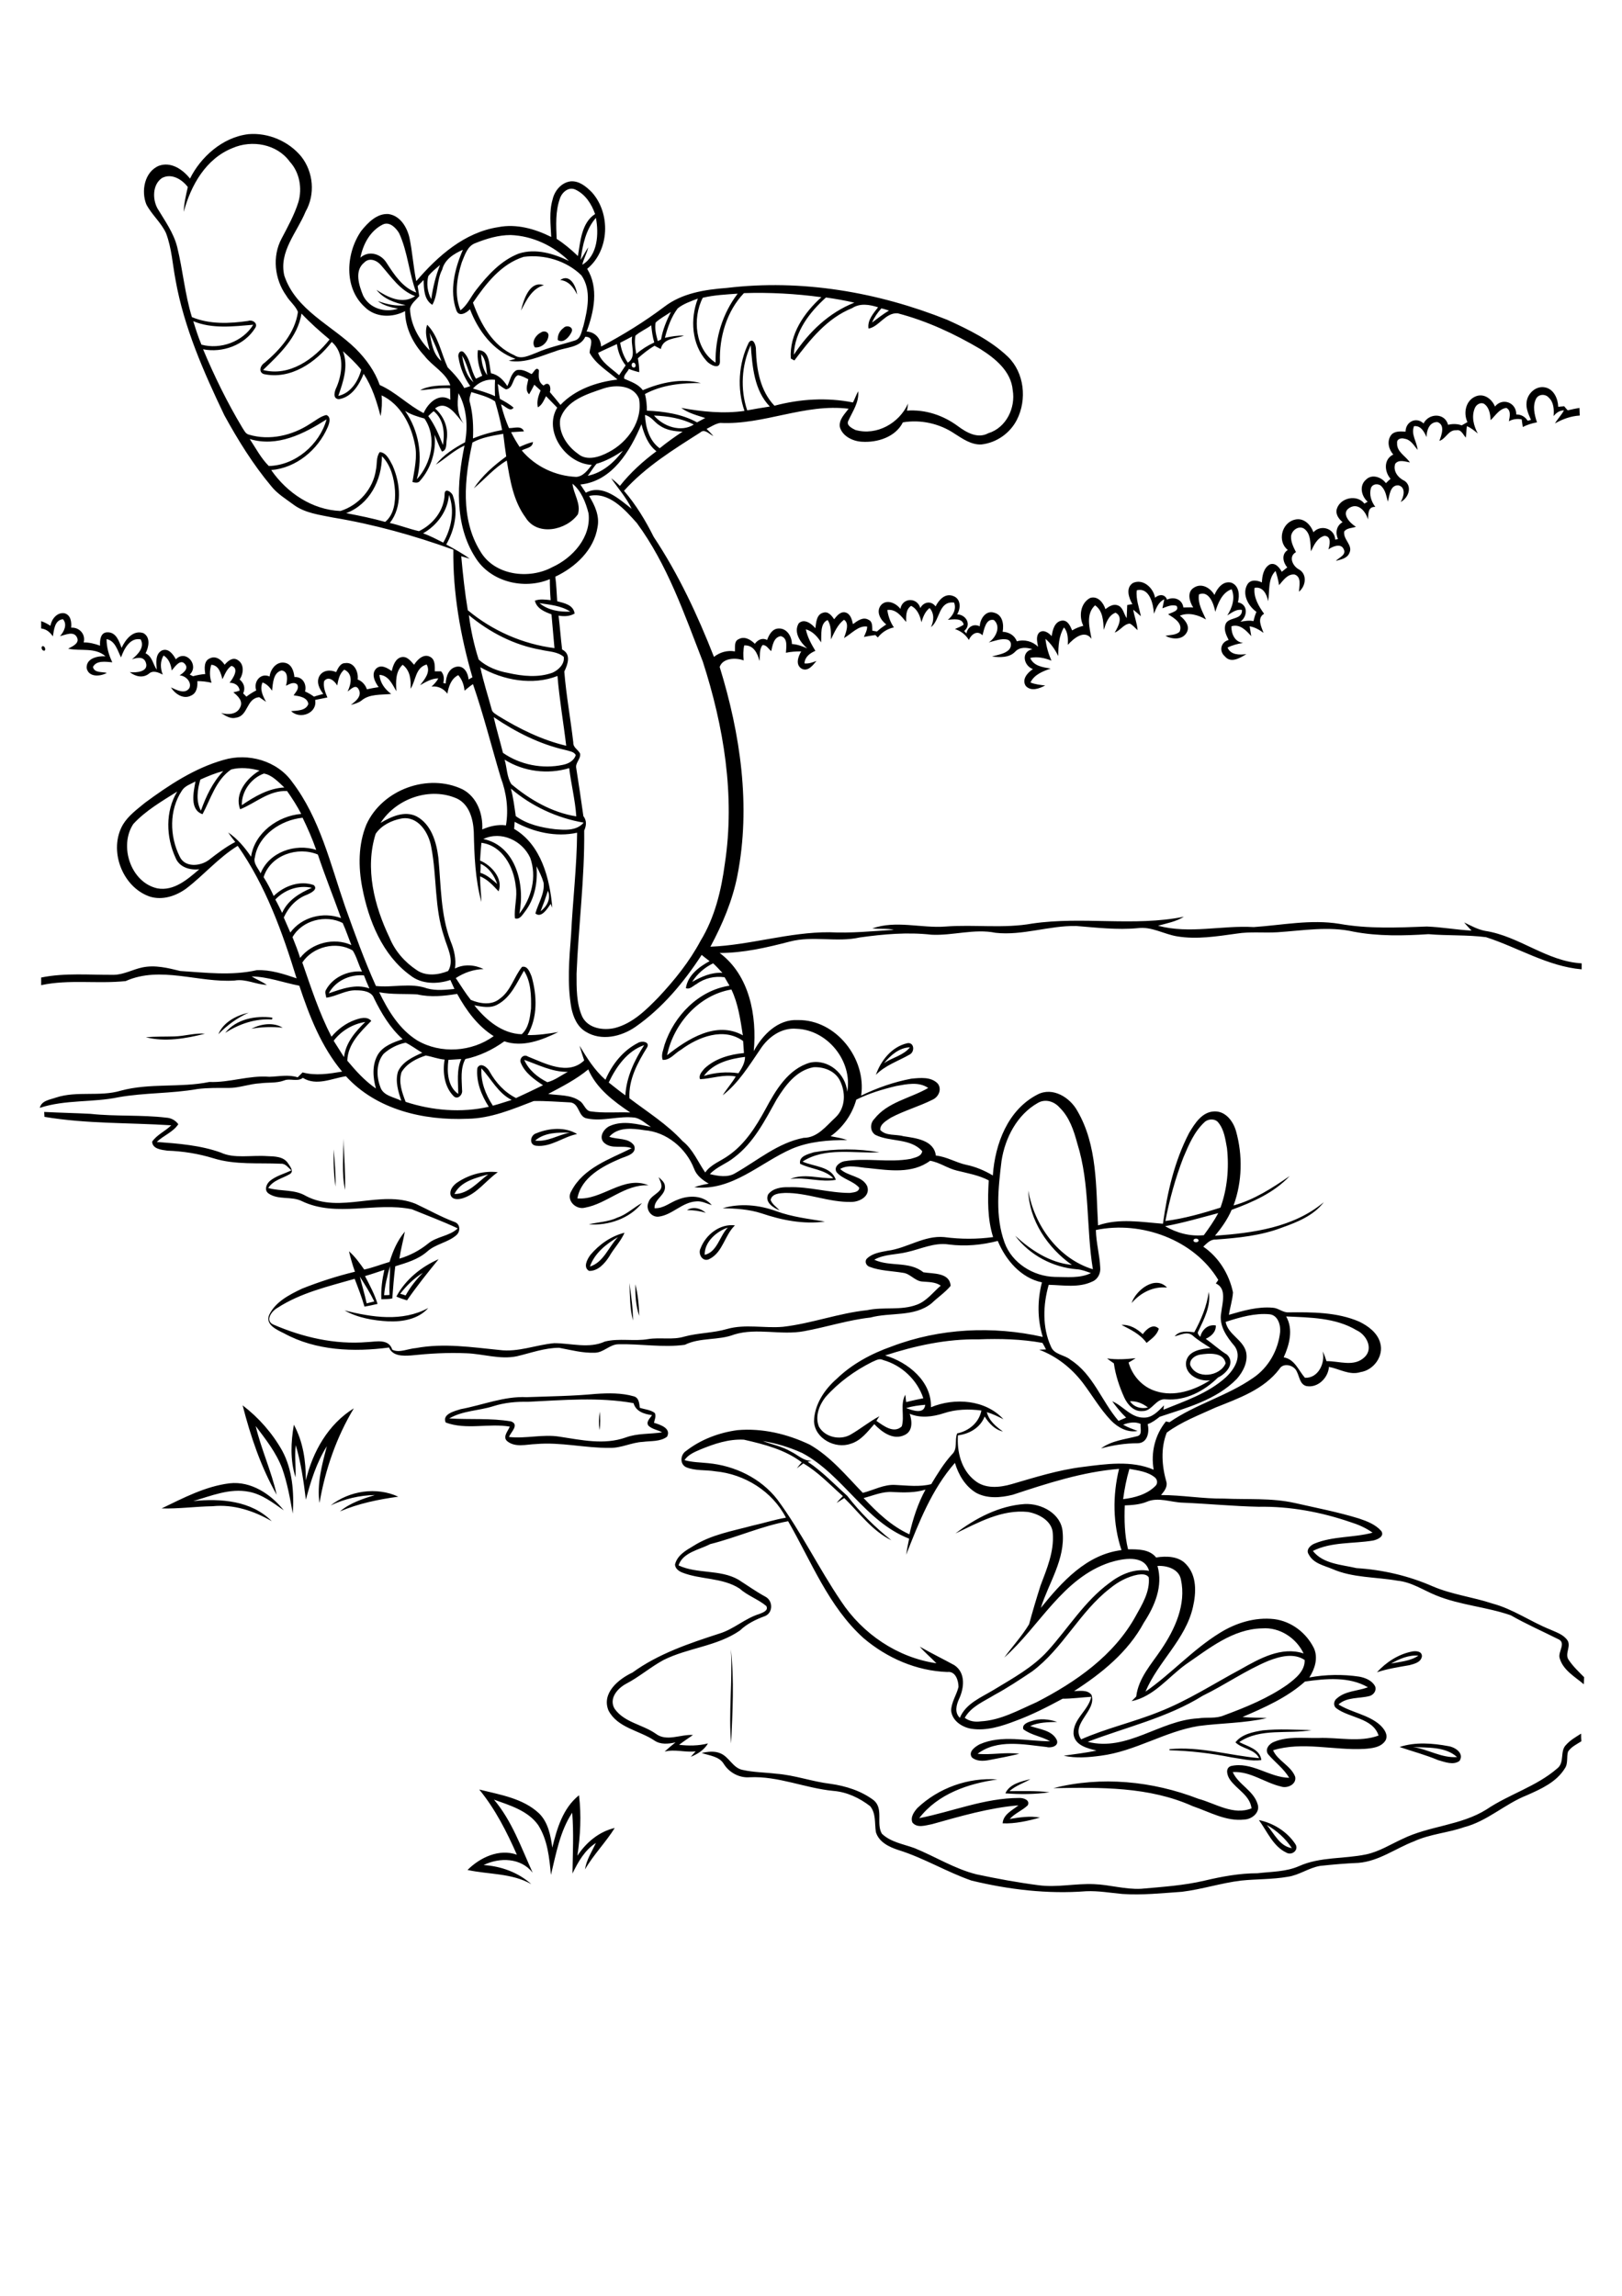 <?xml version="1.0" encoding="utf-8"?>
<!-- Generator: Adobe Illustrator 21.0.2, SVG Export Plug-In . SVG Version: 6.00 Build 0)  -->
<svg version="1.2" baseProfile="tiny" id="Layer_1" xmlns="http://www.w3.org/2000/svg" xmlns:xlink="http://www.w3.org/1999/xlink"
	 x="0px" y="0px" viewBox="0 0 595 842" overflow="scroll" xml:space="preserve">
<g>
	<path d="M464.7,669.3c2.7,3.1,4.7,7.8,9.2,8.5C471.6,674.3,468.4,671.4,464.7,669.3 M461.8,667.5c5.3,1.1,10.3,4.2,13.3,8.7
		c1.6,2.2-1.2,4.5-3.3,3.2C467,677.1,464.8,671.6,461.8,667.5 M175.8,656.3c7.6,1.9,16.1,3.2,22,8.8c3.3,3.3,4.2,8.1,4.8,12.5
		c1.7-7,3.9-14.5,9.8-19.2c0.9,7.4,0.5,14.9-0.6,22.2c3.2-4.9,8-8.9,13.7-10.2c-3.3,5.3-7.8,9.8-10.9,15.2c0.5-3.5,2.5-6.5,4-9.7
		c-4.1,2.6-6.5,6.9-8.6,11.2c0.1-7.4,0.5-14.9-0.1-22.3c-4.5,6.8-5.9,15-7.8,22.8c-0.6-6.3-1.2-12.8-4.7-18.3
		c-3.8-5.3-10.4-7.2-16.2-9.3c6.6,7.8,10,17.6,14.2,26.8c-4.3-5.5-12.1-5.7-18-2.8c6.4,0.4,12.7,2.7,17.5,7
		c-7.2-4.1-15.6-3.5-23.4-5.2c4.6-4.6,11.6-7.9,18.1-5.6C185.9,671.8,181.7,663.5,175.8,656.3 M368.8,657.7c1.5-3.4,5.8-4.4,9.2-5.2
		c-2.6,1.5-5.5,2.4-7.7,4.4c4.9,0,9.8-0.2,14.7,0.4C379.6,658.1,374.1,658.1,368.8,657.7 M336.5,663.1c7.8-7.4,18.7-11.3,29.4-10.5
		c-10.7,1.5-21.9,5.3-28.7,14.2c12.2-2.4,24-7.4,36.6-7.4c1.5-0.1,4.2,0.7,3.2,2.7c-2,1.9-4.7,2.9-6.6,5c3.7-0.6,7.4-1.2,11.1-0.5
		c-4.4,1.2-9.1,2.3-13.7,2.1c0.2-3.3,3.6-4.8,5.8-6.6c-10.8,0.9-21.3,4-31.7,6.9c-2.3,0.4-5.4,1.6-7.2-0.6
		C333.9,666.4,335.3,664.5,336.5,663.1 M518.3,640.7c5.5,0.8,10.5,4.1,16.2,3.7C530.2,640.5,523.7,641,518.3,640.7 M513.4,640.7
		c5.8-1.9,12.1-1.4,18-0.3c2.4,0.4,5.8,2.6,4,5.4c-2.3,1.7-5.4,0.4-7.9-0.3C523,643.6,518.1,642.3,513.4,640.7 M574.5,639.9
		c1.5-1.7,3.6-2.9,5.5-4.1c0,0.9,0,1.8,0.1,2.8c-1.7,1.1-3.7,2-4.9,3.8c-0.6,2,0.1,4.4-1.2,6.2c-3.1,5-8.7,7.5-13.9,9.8
		c-8.1,3.2-14.5,9.5-23,11.7c-6,2.1-12.5,2.5-18.4,5.2c-6.8,2.6-12.9,7.3-20.4,7.9c-4.7,0.2-9.4,0.6-14,1.1c-4.2,0.7-7.7,3.4-11.9,4
		c-5.7,1-11.5,0.8-17.2,1.4c-7.3,0.9-14.3,3.2-21.6,4.1c-7.3,0.5-14.6,1.3-21.9,0.8c-4.4-0.4-8.8-1.2-13.3-1
		c-14.1,1.1-28.3-0.6-42-3.9c-9.2-3.2-17.5-8.3-26.8-11.2c-3.4-1.1-7.2-2.9-8.3-6.6c-0.5-3.2,0.1-6.8-2.1-9.5
		c-3.9-3-8.5-5.2-13.5-5.6c-10.4-1-20.2-5.5-30.7-5c-3.8,0.3-7.5-1.7-9.5-4.9c-1.7-2.8-5.2-3-8.1-4c2.2-0.5,4.7-0.8,6.8,0.1
		c3.3,1.3,4.6,5.4,8.2,6.1c4,0.9,8.2,0.9,12.3,1.4c6.8,0.5,13.2,2.9,19.9,3.7c5.7,0.8,11.4,2.6,16,6.1c3.6,3.2,0.7,8.5,2.9,12.2
		c3.2,3.1,7.9,3.8,12,5.3c7.6,3.1,14.7,7.6,22.7,9.6c7.5,1.6,15.1,3,22.8,4c6.8,0.9,13.5-0.7,20.3-0.4c5.8,0.2,11.4,2,17.3,1.7
		c7.8-0.7,15.7-1.2,23.3-3c6.4-1.5,12.8-2.7,19.4-2.7c5.1-0.6,10.4-0.5,15.2-2.6c7.8-3.5,16.5-2.6,24.6-4.3c4.8-1,9-3.7,13.4-5.7
		c9.8-4.8,21.4-4.9,30.8-10.8c8.3-5.6,18.3-8.4,25.9-15C574.1,646.4,572.1,642.2,574.5,639.9 M463.2,634.6c6-0.6,12-0.2,17.9-0.1
		c-8.7,1.6-18.7-0.9-26.5,4.4c3,1.6,7.6,2.5,8.1,6.6c-3.7,0.5-7.4-0.5-11-1c-7.5-1.5-15.1-2.4-22.7-2.6l0-0.4
		c11.1-1.1,21.9,2.3,32.9,3.3c-1.7-3.4-6.1-3.3-8.7-5.8C455.5,636,459.6,635.2,463.2,634.6 M378.4,631.2c3-1.1,6.4-0.7,9.4,0.3
		c-3.3,0.1-6.7,0.1-9.9,1.5c3.3,1.2,7.9,1.5,9.7,5c1.1,2.3-2,3.2-3.7,2.7c-8.3-0.9-18.1-3-25.3,2.5c5.1,0.5,10.2-0.7,15.3,0
		c-3.7,0.9-7.4,1.6-11.1,2.3c-2.1,0.4-4.6,0.5-6.3-1c-1.4-2.1,1.2-3.9,2.9-4.8c8.2-3.6,17.2-1.1,25.8-1.1c-3.1-1.8-6.9-2.2-9.8-4.4
		C374.8,632.4,377,631.6,378.4,631.2 M510.3,610.1c3.4-0.7,7.1-0.9,10-2.9C516.7,606.9,513.3,608.4,510.3,610.1 M505.1,613.3
		c3.4-3.7,7.8-6.6,12.8-7.6c1.4-0.3,3.8-0.2,3.7,1.8c-0.4,2.2-2.8,2.7-4.6,3.2C513,611.4,509,612,505.1,613.3 M268.2,639.4
		c-1-11.5,0.6-23-0.1-34.5C269.4,616.3,268.7,627.9,268.2,639.4 M121.3,552.1c6.9-5.4,16.8-6.9,24.8-3.2c-7.3,1-14.6,2.5-21.4,5.4
		c3.7-3.1,8.3-4.6,12.8-6C131.9,548.4,126.4,549.7,121.3,552.1 M59.3,553.2c7.9-3.8,16-8.1,24.9-9.2c7.9-0.9,15.2,4,19.9,9.9
		c-4-2.8-8-5.9-12.8-6.8c-7-1.4-13.8,1.5-20.4,3.4c10-1,21.3-0.2,28.8,7.4c-6.5-3.8-14.1-6.3-21.7-5.5
		C71.6,552.5,65.5,553.4,59.3,553.2 M219.9,524.5c-0.3-2.3-0.2-4.6,0.1-6.8C220.2,520,220.3,522.3,219.9,524.5 M112.2,542.9
		c2.5-10.5,8.2-20.6,17.6-26.4c-6.4,10.6-10.5,22.5-12.6,34.7c-1-7,0.9-14,2.7-20.8c-3.8,6-5.9,12.8-7.7,19.6
		c-0.8-6.7-1.8-13.5-3.7-20c-0.5,3.9,0.1,7.9-0.1,11.8c-2-6.3-1.7-12.9-0.6-19.3C111.2,528.8,112.2,535.8,112.2,542.9 M89,515.4
		c5.9,4.5,10.9,10.2,14.5,16.6c3.8,7,4.4,15.3,3.9,23.1c-1-5.6-2-11.2-3.9-16.6c-2.2-5.8-6-10.6-9.7-15.5c2,8.5,5.8,16.6,7.7,25.2
		C95.7,538,91.9,526.7,89,515.4 M193.7,514.1c-4.3-0.1-8.6,0.3-12.7,1.6c-5.3,1.7-11.2,1.6-16.2,4.5c7.5,0.5,15.2-0.2,22.7,1.1
		c3.1,1.2-0.1,3.9-0.8,5.7c6.2,0.7,12.4-1.1,18.6-0.1c7.9,1.2,16.3,3.1,24.2,0.3c4.3-1.6,8.9-1.2,13.4-1.9c-1.6-0.9-3.6-1.1-5-2.4
		c-1.1-1.4,0.6-2.8,1.3-3.9c-2.9-0.4-5.9-1.3-6.8-4.4C219.6,512.3,206.5,513.5,193.7,514.1 M218.6,511.2c4.6-0.3,9.4-0.4,13.9,0.9
		c1.9,0.5,2,2.6,2.2,4.2c1.8,0.6,3.9,0.7,5.5,1.9c0.6,1.2-0.1,2.5-0.3,3.6c2.3,0.7,6.4,2,4.8,5.1c-2.5,1.9-6,1.5-8.9,1.9
		c-4.1,0.2-7.9,2.3-12.1,2.2c-9.1,0.1-18-2.2-27.1-1.4c-3.5,0.1-7.6,1.4-10.6-1.1c-1.7-1.6,0.4-3.7,1-5.3c-7.7-1.3-16,1.3-23.5-1.5
		c-1.4-3.1,3.3-4.2,5.5-4.9c8.1-1.5,15.9-4.8,24.2-4.4C201.6,512.1,210.2,512,218.6,511.2 M411.4,485.9c3-0.2,5.7,1.4,7.8,3.4
		c1.3-1.8,3.8-4.1,5.9-2c-0.7,2.4-2.7,3.7-4.5,5.2C418.3,489.3,414.7,487.6,411.4,485.9 M126.4,480.6c10,2.5,21.1,4.3,30.7-0.9
		c-3.6,4.1-9.4,5.1-14.6,4.9C136.9,484.3,131.2,483.3,126.4,480.6 M414.5,513.9c1.5,2.2,4.1,2.9,6.6,2.3
		C419.2,514.7,417,513.8,414.5,513.9 M440.2,496.8c-1.8,0.3-3.9,1.7-3.6,3.8c2.2,5.4,10.9,4.3,13-0.6
		C448.9,495.8,443.3,496.3,440.2,496.8 M443.4,473.8c0.9,5.1-1.7,9.9-3.8,14.4c-0.6,0.8,0.2,1.5,0.7,2.1c0.6-2.6,2.8-4.7,5.7-4.2
		c0.1,2.4-1.7,4-3.7,4.9c2.7,1.9,5,4.1,7.8,5.8c3.2,3.1-0.3,7-3.3,8.4c-5,4.9-11.8,8.6-19.1,8c-3.7-0.5-5,4.4-8.6,4.3
		c-3.2,0.3-5.5-2.4-6.7-5c-1.8-4-3.2-8.2-3.8-12.5c-0.9-0.6-1.7-1.2-2.5-1.8c3.5,0.5,7,0.3,10.5-0.1c-0.9,0.6-1.7,1.1-2.6,1.6
		c1.4,4.9,5.1,9,10,10.5c6.8,2.2,14.1-0.3,19.9-4c-4,0.6-9.5-2.1-8.8-6.8c0.8-4.1,5.6-4.7,9-5c-2.3-1.5-4.7-2.9-6.7-4.7
		c-2-1.5-4.4-0.1-6.5,0.4c1.8-2.2,4.7-1.8,7.2-1.5C440.6,484,442.7,479.1,443.4,473.8 M233.1,471c0.9,3.8,1.3,7.7,1.4,11.6
		C233.2,478.9,233,474.8,233.1,471 M415.1,477.9c1.6-4.8,8.7-10.3,13-5.7C423,471.7,418.4,474.1,415.1,477.9 M232.2,484.3
		c-1.2-4.5-1.1-9.2-1.3-13.8C231.5,475.1,232.2,479.6,232.2,484.3 M146.8,474.5c0.5,0.1,1.5,0.4,2,0.6c1.7-3.1,3.9-5.8,6.3-8.3
		C151.9,468.8,149.1,471.5,146.8,474.5 M145.4,475.5c3.3-6.2,9.1-10.9,15.5-13.7c-4,4.9-8,9.9-11.6,15.1
		C148,476.5,146.7,476.1,145.4,475.5 M216.4,464.5c5.1-1.6,6.8-7.2,10.3-10.8C222.4,456.2,218.1,459.6,216.4,464.5 M216.6,460.2
		c3.2-3.8,7.6-6.9,12.5-8.1c-1.4,3.2-3.9,5.7-5.6,8.7c-1.6,2.5-4.1,5.4-7.4,5.3C213.8,464.8,215.4,461.8,216.6,460.2 M258.5,460.2
		c4.6-1,5.5-7,8.5-10C262.9,451.6,258.4,455.4,258.5,460.2 M257,457.8c1.9-5,7.1-9.1,12.6-8.4c-3.8,3.6-4.4,9.8-9.3,12.3
		C257.8,463.1,255.9,459.9,257,457.8 M252,443.8c2.3-1.4,5-0.7,6.9,1C256.7,444.1,254.3,443.8,252,443.8 M265.1,443.1
		c6.5-1.9,13.4-1.2,19.7,1.1c5.7,2.1,11.8,2.8,17.8,3.8c-7.8,1.1-15.8-0.5-23.2-3C274.8,443.5,269.9,443.2,265.1,443.1 M226.6,446.5
		c3.3-1.1,5.9-3.7,8.9-5.3c-4.5,5.7-12.4,8.4-19.5,7.8C219.5,448.2,223.3,448.1,226.6,446.5 M241.6,431.7c0.9,0.9,2.2,1.8,2.3,3.2
		c0.5,3.4-4,4.8-3.8,8.2c3.3,0.2,5.8-2.2,8.7-3.2c4-1.6,9.3-1.6,12.3,2.1c-1.8-0.6-3.7-1.6-5.7-1.4c-5.2,0.3-8.8,5-13.8,5.6
		c-2.8,0.3-4.9-2.8-3.7-5.3c0.7-2.2,3.2-2.9,4.4-4.7C243.2,434.7,242.1,433.1,241.6,431.7 M166.7,437.9c5.1,0,8.6-4.4,12.4-7.2
		C174.5,432,168.9,433.3,166.7,437.9 M168,433.5c4.3-2.8,9.5-4.2,14.6-3.6c-4.3,3-7.5,7.8-12.7,9.5c-1.5,0.5-3.9,0.8-4.6-1.1
		C164.8,436.3,166.4,434.5,168,433.5 M298.5,422.6c7.9-1.4,16.2-1.4,24.1,0c-9.3,0.5-19.9-2-28.2,3.4c4.1,1.9,10.6,1.7,12.2,6.7
		c-5.5,1-11.1-1.1-16.7-0.3c5-2.2,10.5-0.1,15.8-0.3c-3.3-3.3-8.3-3.3-12.2-5.3C293,424,296.4,423.3,298.5,422.6 M122.4,421.5
		c0.4,4.6,0.8,9.1,0.7,13.7C122.4,430.7,122.3,426.1,122.4,421.5 M125.9,417.6c0.4,6.3,0.8,12.5,0.7,18.8
		C125.2,430.2,126.1,423.8,125.9,417.6 M196.3,418.3c4.5,0.6,8.4-2.1,12.7-2.9C204.7,415.3,199.8,415.3,196.3,418.3 M196.8,415.6
		c4.6-1.9,10.5-2.4,14.9,0.3c-5.1,1-9.6,4.9-15,4.3C193.9,419.9,194.5,416.2,196.8,415.6 M324.3,389.9c3.1-2.1,7.1-2.8,9.5-5.8
		C329.9,384.2,326.7,387,324.3,389.9 M321.3,394.2c1.8-5.2,5.8-10.3,11.5-11.6c2.6-0.5,2.9,3.2,0.8,4.2
		C329.4,389.2,324.7,390.7,321.3,394.2 M64,380.1c3.8-0.1,7.4-1.3,11.2-1c-7,1.8-14.7,3.1-21.7,1.3C57,380.1,60.5,380.2,64,380.1
		 M92.2,377.3c3.5-1.8,8-2.5,11.5-0.4C99.8,376.5,96,376.6,92.2,377.3 M82.6,378.8c4.1-5.1,11.1-6.4,17.3-5.6l-0.1,0.7
		C93.6,373.5,87.8,375.5,82.6,378.8 M80.1,379.3c1.8-4.4,6.6-6.9,11.1-7.9C87,373.3,83.3,376,80.1,379.3 M15.5,237
		c0.8-0.3,1.4,1.1,0.9,1.6C15.5,238.9,14.9,237.5,15.5,237 M198.5,121.9c1-0.7,2.7-0.3,2.7,1.1c-0.1,2.4-2.5,4.7-5,4.4
		C194.8,125.4,196.6,122.8,198.5,121.9 M206.7,120.3c1.1-1.3,3.8-0.4,3,1.4c-0.8,1.8-3,4.4-5.1,3
		C204.5,122.9,205.3,121.3,206.7,120.3 M191.1,113.9c1-3.9,3.1-11.1,8.4-9.3C195,105.9,193.1,110.2,191.1,113.9 M205.5,102.7
		c3.6-2.5,5.9,2.4,6.2,5.3C210.4,105.4,208.6,103,205.5,102.7 M465.3,609.1c-8.4,3.5-15.9,8.8-24.1,12.8
		c-13,8.1-28.1,11.5-42.2,16.9c14.5,3.7,26.5-7.9,40.5-8.6c3.2-0.5,6.5,0.2,9.5-1.1c8.1-3,16.2-6.3,23.3-11.3c2.9-2.2,6.4-4.9,6.3-9
		C474.6,606.1,469.4,607.5,465.3,609.1 M407.1,582.6c-11.1,8.6-17.2,22-28.5,30.4c-4.5,3-9,6-13.8,8.6c-3.9,2.4-8.5,4.2-10.9,8.4
		c1.7,1.3,3.8,1.6,5.9,1.3c7.3-0.4,13.8-4.1,20.4-7c14.4-7.4,28.4-17.1,36.4-31.6c2.4-4.3,5.3-9,4.8-14.2c-0.8-1.3-2.6-1.2-4-1
		C413.7,578.2,410.1,580.1,407.1,582.6 M424.6,574.3c2.1,7.4-1,14.7-5,20.8c-5.8,10.8-15.5,18.6-25.6,25.1c2.1,0,4.9-0.6,6.4,1.4
		c2,5.9-7.8,10.5-3.8,16.3c9.3-4.1,19.2-6.3,28.6-10.1c10.5-4.1,20-10.3,29.9-15.6c6.9-3.9,15-8.5,23.1-5.8
		c-2.7-5.7-8.8-9.7-15.2-9.2c-10.8,0.2-19.5,7.4-28,13.2c-6.5,4.7-11.7,11.8-19.9,13.5c0.6-0.6,1.1-1.1,1.7-1.7
		c0.8-6.8,5.6-11.9,9.2-17.3c5-7.4,9.2-16.5,7.2-25.6C432.5,575.5,428.2,574.1,424.6,574.3 M327.5,547.2c-3.7-0.3-7.2,1.3-10.7,2.2
		c4.9,5.2,10.2,10.3,16.8,13.3c1.3-5.7,3.1-11.3,5.9-16.4C335.7,547.5,331.6,547.4,327.5,547.2 M412,549.8c4.2-0.5,8.7-1.7,11.8-4.8
		c1-0.9,0.8-2.4-0.2-3.2c-2.6-2.1-6.1-2.5-9.3-3.1C413.2,542.4,412.5,546.1,412,549.8 M256.9,531.6c-2.1,0.9-4.5,1.9-5.8,3.9
		c2.8,0.8,5.7,0.8,8.6,1.1c9.8,0.9,19.4,5.5,25.5,13.4c8.7,11.8,15.1,25.1,23.3,37.2c7.9,12,20.7,20.7,35,22.8
		c-2-2.1-4.2-3.9-6.1-6.1c4.2,2.4,8.5,4.5,12.7,6.8c4.2,2.8,3.6,8.4,1.7,12.4c-1,2.2-1.7,5,0.3,6.9c2.2-5.3,7.9-7.5,12.5-10.3
		c6.9-4.2,14.3-8.2,19.8-14.3c7.5-8.3,13.4-18.1,22.5-24.8c4.1-3.2,9.3-5.5,14.6-4.5c-1.7-6.1-9.7-4.5-14.3-3.1
		c-17.4,5.7-25.8,23.4-38.8,34.9c3-4.1,6.5-7.9,9.1-12.2c1.3-4.8,2.7-9.5,4.2-14.2c2.3-6.1,5-12.4,4.5-19.1
		c-0.2-4.6-5.1-7.2-9.1-7.9c-9.6-1-18.3,3.9-26.6,7.9c7.3-5.6,16.1-10.2,25.4-10.8c6.1-0.3,13.4,3.5,13.9,10.2
		c1,10.1-5.1,18.7-8,27.9c7.7-9.5,16.7-19.6,29.6-21.2c-3.2-9.6-3.3-20-0.9-29.8c-13.4,1.1-26.3,5.3-39,9.5
		c-4.4,1.1-9.3,1.5-13.4-0.7c-4-2.4-6.5-6.6-7.8-11c-8.5,9.7-13.2,21.8-17.9,33.7c0.3-2,0.7-4,1.1-5.9
		c-16.2-6.3-24.2-23.4-39.2-31.4c-4.6-2.1-9.5-3.6-14.5-4.4c3.5,1.3,7.2,2,10.4,3.9c2.5,1.2,4.6,3.5,7.6,3.3
		c-0.4,0.1-1.1,0.3-1.5,0.4c5.3,3.5,9.7,8.2,14.5,12.5c4.7,6.1,10.2,11.5,16.2,16.3c-7.1-3.5-11.8-10.1-17.3-15.5
		c-0.9,0.6-1.9,1.2-2.8,1.8c0.7-0.9,1.5-1.7,2.3-2.5c-4.7-4.1-9-8.8-14.5-12c-0.8,0.6-1.6,1.2-2.4,1.8c0.6-0.8,1.2-1.5,1.8-2.2
		c-6.2-4.7-13.8-6.6-21.2-8.3C267.3,527.7,262,529.5,256.9,531.6 M332.4,516.4c2.2,0.8,6.6,2.5,7-1.2
		C337,515.4,334.7,515.7,332.4,516.4 M319.9,499.5c-6.4,3.2-12.3,7.5-17.1,12.9c-2.3,2.9-3.9,7.1-2.4,10.8c2.2,3.9,7.7,5.1,11.5,3
		c3.7-2.1,6.9-4.8,10.7-6.8c-0.3,0.4-0.9,1.3-1.1,1.7c2.6,1.8,6.4,4.8,9.3,2c1.1-3.7-0.7-8,1.3-11.6c0.1,0.9,0.2,1.8,0.3,2.7
		c2.1-0.5,4.2-1,6.3-1.4c-2.2-6.7-7.9-12.1-14.7-14C322.5,498,321.2,499,319.9,499.5 M471.8,482.8c2.7,4.7,1.2,10.4-0.9,15
		c4.1,0.7,5.4,4.8,7.8,7.5c4.9,0.2,7.5-5.4,6.5-9.7c0.6,1.2,1,2.4,1.4,3.6c4.6-0.1,10.1,2.3,14-1.5c3.3-3.2,0.6-8.2-2.9-9.8
		C489.9,483.2,480.5,483.2,471.8,482.8 M449.6,484.8c0.9,4.7,6.3,6.4,7.5,11c0.8,3.6-1.1,7.3-3.4,9.9c-7.5,7.7-18.4,10.6-28.3,13.9
		c-1.4,1.1-2.7,2.1-4.4,2.7c0.7,2.8,0,6.9-3.6,7c-4.6,0-9.1,0.7-13.5,1.9c3.9-2.9,8.8-3.3,13.3-4.5c2-0.5,1-3,1.2-4.5
		c-2.1-0.9-4.3-0.5-6.4,0.3c1.7,1,3.5,1.6,5.3,2.3c-3.7,0.7-7.3-1.3-9.8-3.9c-4-4.2-6.9-9.3-10.4-13.9c-4.1-5.3-9.5-9.6-15.9-12
		c0.6,0,1.9-0.1,2.5-0.1c-0.4-0.8-0.8-1.6-1.3-2.4c-7.7-1.4-15.6-1.6-23.4-1.3c-11.7-0.2-23.2,2.3-34.3,5.9
		c8.4,2.5,17.1,9.5,16.8,19c8.7-3.6,20-2.8,26.6,4.4c-2-1-4-2-6.1-2.6c0.8,3.2,3.4,5.3,5.9,7.1c-3-0.7-5.1-3-6.7-5.5
		c-1.6,4.1-5.6,6.4-9.8,6.9c-0.4,6,1.2,12.6,6.1,16.5c3.8,3.2,9.1,2.7,13.6,1.4c8.6-2.5,17.1-5.2,26-6.3c8.6-1.1,17.9-2.5,26.1,1
		c-1.1-6.3,0.5-12.8,4.5-17.7c0.4,0.1,0.9,0.2,1.3,0.3c9.5-6.6,21.1-9.6,30.6-16.2c5.7-3.8,9.3-10.2,10-17c0.2-2.6-0.9-6.1-3.9-6.4
		C460.4,481.5,454.8,483.1,449.6,484.8 M132,468.2c0.8,3.3,1.8,6.5,2.5,9.8c0.9-0.2,1.9-0.5,2.8-0.7
		C135.8,474.2,133.9,471.2,132,468.2 M140.9,475c0.5,0,1.5,0,2-0.1c-0.2-3.5,0.2-7,0.2-10.6C142.1,467.8,141.2,471.4,140.9,475
		 M437.9,454.6c-0.6,1.1,1.7,1.4,1.8,0.3C439.5,454.1,438.3,454.1,437.9,454.6 M402,451.1c0.1,4.7,1.4,9.2,1.6,13.8
		c0.2,2.1-0.9,4.3-2.9,5.1c-5,2.4-10.7,1.3-16,1.2c-2.1,7.3-2.4,15.6,0.8,22.6c1.2,3.1,5,3,7.2,4.9c8.3,5.3,11.4,15.2,17.6,22.4
		c0.9-0.4,1.9-0.8,2.8-1.2c-1.9-1.8-3.6-3.9-5.1-6c4,1.7,6.9,6.1,11.6,6c3.1,0.1,5.3-2.4,7.4-4.5c-0.1,0.4-0.2,1.2-0.2,1.6
		c7.9-3.2,16.4-6,22.9-11.9c3-2.8,6-7.5,3.2-11.4c-2.9-3.4-5.9-7.6-4.9-12.4c0.4-3.5,2.1-8.8-2-10.6c0.3-0.4,0.6-0.8,0.9-1.3
		C438.1,454.7,418.7,447.6,402,451.1 M427.4,449.7c4.3,2.5,9.1,3.8,14.2,3.3c1.9-2.6,3.8-5.3,5.3-8.1
		C440.4,446.6,434,448.5,427.4,449.7 M441.9,411.5c-3.8,3.5-5.8,8.3-7.8,13c-2.9,7.5-5.1,15.4-6.6,23.3c6.9-0.9,13.6-2.8,20.2-4.9
		c2.5-6.9,3.2-14.4,2.4-21.8c-0.6-3.2-1-6.7-3.1-9.3C445.9,410.2,443.3,410.2,441.9,411.5 M380.7,404.5c-7.6,4.3-12,12.8-13.3,21.2
		c-1.2,9.9-2.4,20.4,1.1,30c2.7,7.5,10.5,12.4,18.4,12.6c4.5,0,9.2,0.6,13.3-1.4c-1.7-0.6-3.4-1.3-5.2-1.4
		c-8.8-0.7-17.3-5.2-22.6-12.3c5.8,5.3,12.7,9.9,20.8,10.7c-8.8-6.2-15.7-16.3-16-27.3c2.2,12.8,11,25,23.7,28.9
		c-2.5-15.3-1-31.1-5.7-46.1c-1.3-4.8-2.9-9.7-6.5-13.2C386.7,403.9,383.4,402.9,380.7,404.5 M201.1,401.2c3.9,0.6,8.3,0.2,11.6,2.6
		c1.6,1,2,3.6,4,3.8c4.8,0.7,9.7,0.2,14.5,0.4c-6.1-4.1-12.4-8.8-15.4-15.8C211.3,395.9,206.2,398.5,201.1,401.2 M176.6,391.8
		c-0.3,4.9,1.5,9.6,4.2,13.7c2.3-0.6,4.6-1.4,6.9-2.1C182.7,400.9,180.3,395.8,176.6,391.8 M284.9,403.2
		c-4.3,7.7-8.4,15.9-15.6,21.3c-2.8,2.3-6.4,3.4-8.9,6.1c3,0.7,6.6,1.4,9.4-0.4c8.1-4.6,15.6-11.1,25-12.9c5.1,0,8.3-4.4,11.7-7.5
		c3.8-3.6,3.8-9.5,1.4-13.9c-1.9-3.3-5.9-4.7-9.5-4.5C292,392.6,288,398.2,284.9,403.2 M192.3,388.7c1.6,3.7,4.9,6.4,8.5,8.2
		c2.7-0.7,5-2.5,7.5-3.8C202.6,393.2,197.5,390.5,192.3,388.7 M164.5,388.7c-0.6,4.3-0.3,9.8,3.6,12.5c0-4.3-0.7-8.7,1.1-12.8
		C167.6,388.5,166.1,388.6,164.5,388.7 M258.2,394.6c4.1-1.3,8.4-1.6,12.7-1c1.2-1.8,2.4-3.8,2.4-6
		C267.8,388.3,261.7,389.8,258.2,394.6 M223.3,397c2,1.6,4,3.2,6.1,4.7c0.4-6.7,3.3-12.8,6.9-18.4C230.1,385.4,226,391.3,223.3,397
		 M140.7,386.5c-2.7,3.3-2.7,8.2-1.2,12.1c1,3.3,5,3.7,7.7,5.1c-1.1-3.4-2.3-7.1-1.2-10.7c1.6-3.6,5.5-5.4,8.9-6.9
		c-2.1-1.2-4-2.7-6.1-3.7C145.8,383,142.9,384.5,140.7,386.5 M122.4,381.7c1.3,2,2.5,4,3.8,6c0.6-5.3,4.2-9.4,7.8-12.9
		C129.5,375.5,125.2,378,122.4,381.7 M139.1,363.9c3.3,6.8,7.4,13.6,14,17.7c8.6,5,20,4.2,28-1.6c-5.9-3.7-10.1-9.5-13.4-15.5
		c-4.8,0.8-9.8,1.3-14.6,0.2C148.5,364.4,143.8,364.8,139.1,363.9 M244.7,387c7.6-6,18.1-12.7,27.8-7.3c-0.9-5.7-1.7-11.6-4.2-16.8
		C256.4,364.9,247.1,375.4,244.7,387 M120.6,364.3c4.7-1.6,9.9-3.6,14.9-1.8c-0.7-1.6-1.4-3.2-2-4.8
		C128.2,357.3,123,359.8,120.6,364.3 M182.5,368.4c-2.6,1.5-5.7,0.8-8.5,0.3c4.3,5.4,10.2,10.4,17.4,10.6c2.6-2.4,3-6.1,3.4-9.4
		c0.1-4.7,0-9.9-2.6-13.9C189.6,360.4,187.4,365.8,182.5,368.4 M253.9,360.1c3.4-1.9,7.1-3.6,11.1-3.3c-1.1-1.2-2.2-2.4-3.4-3.5
		C258.5,354.8,255.8,357.1,253.9,360.1 M110.9,353c3.2,9.2,6.2,18.5,10.7,27.2c2.3-2.7,5.2-4.9,8.5-6.1c2-0.7,4.5-1.5,6.1,0.3
		c-4,4.1-8.6,8.4-8.8,14.6c3.1,3.7,6.4,7.4,10.5,10.2c-1.1-4-1.5-8.6,0.7-12.4c1.9-3.2,5.7-4.5,9.1-5.7c-4.6-4.1-7.8-9.5-10.5-15
		c-0.9-2.5-4-2.9-6.4-2.9c-3.9-0.2-7.3,2.2-11.1,2.7c-0.1-0.9-0.7-2-0.1-2.9c2.5-4.6,8-7.1,13.2-6.7c-1.3-2.5-1.9-5.3-3.4-7.7
		C123.4,345,114.7,347.2,110.9,353 M107.3,343.7c1,2.5,2,5,2.8,7.6c4.3-5.5,12.4-7.6,18.8-4.7c-1.1-2.7-2-5.5-3.2-8.1
		C119.5,335.3,110.8,337.5,107.3,343.7 M198.3,334.2c2.3-1.7,3.9-4.6,2.7-7.5C200.2,329.2,199.3,331.7,198.3,334.2 M101,329.9
		c0.9,1.6,1.7,3.3,2.5,4.9c2-4.6,6.4-7.3,10.9-9.2C109.5,324.5,104.4,326.3,101,329.9 M176.3,316.8c0,1.1,0,2.2-0.1,3.3
		c2.4,0.7,4.3,2.5,6.2,4.1C181.3,321.1,179.4,318.2,176.3,316.8 M96.7,321.7c1.4,2.2,2.6,4.5,3.7,6.9c3.8-3.7,9.6-5.8,14.7-4
		c1.7,1.6-1.1,2.9-2.4,3.5c-3.9,1.4-6.9,4.6-8.6,8.4c0.8,1.8,1.6,3.7,2.4,5.5c4.2-5.7,12-7.7,18.6-5.3c-2.8-7.8-5.9-15.5-8.5-23.3
		C109.2,310.3,99.2,313.6,96.7,321.7 M177.3,307.7c12,2.5,15.4,16.9,13.2,27.4c4.5-5.7,6.5-13.5,4-20.5
		C191.6,308.3,183.9,304.6,177.3,307.7 M147.2,300.2c-3.6,0.7-7.3,2.5-9.4,5.6c-4,12.7-0.5,26.4,5.1,38.1c2,4.9,5.6,9,10,11.9
		c3.3,2.3,7.9,1.8,11.5,0.3c2.4-4-0.4-8.6-1.5-12.6c-3.6-10.6-2.6-22-4.7-32.8C157.3,305.3,153.3,299.1,147.2,300.2 M93.5,314.4
		c-0.7,2.2,1.2,4,2.1,5.9c3.1-7.8,12.7-11.1,20.4-8.6c-1.4-4-3.1-7.9-5-11.8C103.1,300.7,94.8,306.2,93.5,314.4 M139.6,301.8
		c3.9-2.3,8.8-4.6,13.2-2.4c5.4,2.9,7.3,9.4,8,15.1c1,10.3,0.8,20.9,4.5,30.7c1.3,3.1,2.1,6.6,1.6,10c3.3-1.7,7.2-1.4,10.5,0.2
		c-3.7,0.1-7.1,1.3-10.2,3.3c1.8,2.7,3.5,5.5,5.5,8c3.3,1.4,7.6,2.1,10.6-0.4c4.1-2.9,5.2-8,8.2-11.7c2.1-0.5,2.9,2.1,3.5,3.5
		c2,7,2.3,15-1.5,21.5c3.8,0.1,7.6-0.5,11.3-1.1c-6.1,3-13.1,5.7-19.8,3.4c-4.3,3.1-9.1,5.4-14.3,6.5c-1.9,3.5-1.3,7.6-1.2,11.4
		c0.3,1.6-1.5,3.6-3,2.3c-3.5-3.4-4.2-8.9-3.4-13.5c-2.4-0.2-4.6-1.1-6.9-1.5c-3.4,1.1-7,2.9-8.9,6.1c-1.2,3.7,0.2,7.5,1.5,10.9
		c9.7,3.2,20.5,4.1,30.5,1.8c-2.7-4.2-4.7-9.2-4.2-14.2c1.1-2.3,3.7-0.3,4.5,1.3c2.3,4.1,5.5,7.6,9.7,9.7c3.3-1.5,6.6-3.1,9.9-4.7
		c-3.2-2.1-6.6-4.5-8.1-8.1c-0.8-1.7,1-3.5,2.6-2.4c6.3,2.5,14.7,7.1,20.6,1.4c-0.6-1.8-1.2-3.6-1.7-5.4c2.7,4.5,5.5,9,9.5,12.5
		c2.4-5.6,6.4-10.7,11.9-13.5c1.3-0.9,4.5-0.5,3.4,1.6c-3.5,5.6-6.9,11.9-6.5,18.7c6.6,5,13.8,9.5,19.5,15.7c3.8,3,5.6,7.6,8.3,11.5
		c2.1-3,5.6-4.1,8.5-6.2c6.1-4.2,10.1-10.6,13.6-17c3.7-6.9,8.3-14.8,16.4-17.1c6.7-1.4,13,4.1,13.6,10.7c2-11.2-7.2-22.7-18.6-23.1
		c-5.5-0.5-10.4,3-13.3,7.5c-4.1,6-8,12.4-13.8,16.9c1.5-2.4,3.4-4.5,4.8-6.9c-4.5-0.9-8.8,0.8-13.1,1c-0.6-1.5,0.7-2.8,1.6-3.9
		c3.9-3.7,9.3-5.2,14.5-5.7c-0.1-1.5-0.2-2.9-0.3-4.4c-7.1-5.2-16.5-1.5-22.8,3.2c-2.2,1.2-4,3.9-6.7,3.7c-0.7-1.9,0.3-3.8,0.7-5.6
		c3.5-10.6,12.5-19.9,23.8-21.6c-0.6-1-1.2-2.1-1.8-3.1c-3.6-0.5-7.3,0.3-10.3,2.5c-1.2,0.6-2.4,2.1-3.9,1.5
		c0.7-4.7,4.8-7.8,8.7-9.9c-1-0.8-2-1.5-2.9-2.3c-6.5,10-14.4,19.5-24.3,26.4c-5.2,3.6-12.5,5.3-18.2,1.8c-3.1-1.8-4.6-5.3-5.3-8.7
		c-1.6-8.9-0.8-18-0.1-27c0.6-12.4,2.1-24.8,2.2-37.3c-7.8,1.7-16-0.2-22.9-4c-0.1,0.9-0.1,1.7-0.2,2.6c9.9,5.8,13.1,18.2,14,28.9
		c-0.2-0.5-0.4-0.9-0.6-1.4c-1.1,1.6-3.4,5.4-5.6,3.5c1-3.7,3.5-7.3,3-11.3c-0.6-2.1-1.6-4.1-2.6-6c0.5,5.8-0.6,11.9-4.2,16.6
		c-0.9,1.1-1.9,3.1-3.7,2.5c-0.4-3.9,1-7.8,0.3-11.7c-0.7-7.1-4.9-15-12.6-16c-0.2,2.2-0.4,4.3-0.5,6.5c4.1,1.7,8.6,6.6,6.8,11.3
		c-2-2.1-4-4.4-6.8-5.5c0,3.2,0.4,6.3,0.5,9.4c-2.3-8.3-2.6-17.1-2.8-25.7c-0.2-4.6-1.6-10-6.1-12.2
		C157.9,288.5,145.5,292.7,139.6,301.8 M48.9,302.2c-5.3,8-1,21.4,8.8,23.6c6.1,1.1,11.1-3.3,15.4-7c-3.4,0.4-7.3-0.7-8.7-4.2
		c-3.5-7.6-3.8-17,0.6-24.3C59.3,293.9,53.4,297.3,48.9,302.2 M187.4,289.2c0.9,3.3,1.3,6.7,1.8,10.1c4.1,3,9.3,4.2,14.3,4.8
		c3.6,0.3,8,0.7,10.6-2.4C204.3,300,195,295.7,187.4,289.2 M88.7,295.3c4.7-3.2,9.8-6.2,15.6-6.5c-2.2-2-4.5-4.6-7.5-5.1
		C92.1,285.4,88.6,290.2,88.7,295.3 M73.5,285.9c-1.1,3.7-1.7,7.9,0.2,11.4c1.9-5.3,4.3-10.4,8.2-14.5
		C79,283.5,76.2,284.7,73.5,285.9 M84.8,282.2c-5.6,3.8-7.5,10.8-10.5,16.4c-4.8-1.6-3.3-8.1-2.6-12c-1.8,1-3.9,1.6-5,3.4
		c-4.7,7.1-4.5,16.7-0.8,24.1c1.9,4.2,7.6,3.6,10.7,1.3c3.1-2.4,6.2-4.8,9.7-6.6c-0.9-1.1-1.8-2.3-2.6-3.5c3.4,2.3,6.1,5.5,8.4,8.9
		c1.3-8.8,9.9-15,18.4-15.7c-1.5-2.9-3.3-5.7-5.2-8.4c-6.6-0.3-11.5,4.4-17.2,6.7c-2.2-5.7,2.4-11.4,7.1-14.2
		C91.8,281.7,88.2,281.3,84.8,282.2 M185.1,278.6c0.9,3,0.8,6.4,2.5,9c6.8,5.7,14.9,10.4,23.8,11.8c-0.4-6-1.9-11.8-2.6-17.7
		C201,284.1,192.1,283,185.1,278.6 M181.1,263c1,4.4,2.3,8.7,3.4,13.1c6.3,4.4,14.5,6,22,4.4c2-0.4,4.1-1.5,4.7-3.6
		c-0.7-1.3-2.4-1.4-3.6-1.8C198.1,273,189.2,268.5,181.1,263 M176.2,244.7c1.1,5.3,2.8,10.4,4.2,15.6c0.3,1.1,1.5,1.6,2.3,2.2
		c7.8,4.8,16.1,8.9,25,11c-1-8.5-2.5-17-3.2-25.6C195.4,251.5,184.6,249.5,176.2,244.7 M172,225.6c0.7,5.5,1.9,11,3.6,16.3
		c3,2.7,6.9,4.2,10.8,4.9c5.3,1.2,11.1,1.8,16.3-0.1c2.2-1,4.5-3.2,4.1-5.8c-2.3-2-5.6-1.9-8.4-2.6
		C188.6,236.6,179.6,231.9,172,225.6 M197.9,221.2c3.1,2.6,7.4,3.3,11.3,3.1C205.8,222.1,201.7,221.8,197.9,221.2 M164.7,181.5
		c-0.5,6-4.4,11.2-9.5,14.1c2.6,0.9,5,2.2,7.4,3.4C165.6,193.8,166.9,187.2,164.7,181.5 M216.1,181.9c2.1,3.4,3.9,7.3,3.1,11.4
		c-1.3,8.4-8.1,14.7-15.5,18.2c0.4,3,0.5,6,0.7,9c2.6,0.7,5.9,1.3,6.4,4.5c-1.8,1.1-3.9,1.1-5.9,0.8c0.5,4.1,0.8,8.3,1.3,12.4
		c3.4,1.7,2.1,5.4,0.8,8.1c0.7,8.7,2.3,17.3,3.3,26c-0.1,1.9,1.8,2.6,2.5,4.1c0.3,2-1.9,3.4-1.4,5.4c0.9,5.8,1.8,11.7,2.6,17.5
		c1.3,1.7,1.1,3.5,0.3,5.3c0.2,17.5-2.1,35-2.8,52.5c0,5.3-0.1,10.9,2.1,15.8c2.2,4.3,7.7,5.1,12,4.1c6.5-1.7,11.4-6.6,15.9-11.2
		c5.9-6.3,11.4-13.1,15.5-20.8c5.2-8.5,7.6-18.5,8.9-28.3c3.8-24.9-0.4-50.3-8.1-74.1c-6.8-17.5-13-35.6-24.2-50.8
		C229.3,187,223.4,180.2,216.1,181.9 M140.1,167.3c0,8.8-4.6,17.7-13.1,20.9c4.8,0.9,9.6,1.9,14.3,3.2c3.3-2.7,3.8-7.4,3.6-11.4
		C144.6,175.5,143.4,170.6,140.1,167.3 M218.8,170.1c-1.2,1.4-2.1,3-3.2,4.4c5.4-1.1,9.7-4.9,12.9-9.2
		C225.5,167.3,222.3,169.1,218.8,170.1 M173.3,162.3c-2.9,13.1-4.5,28,2.9,39.9c5.2,8.9,17.9,10.4,26.4,5.8
		c7.5-3.4,14.3-11,13.3-19.7c-1-4-2.7-8.3-5.9-10.9c0.4,3.8,3.2,7.3,2,11.2c-4.2,5.9-14.9,8.2-19.2,1.2c-4.5-6.1-5.7-13.7-6.9-20.9
		c-4.6,2.7-8,6.8-12.1,10.2c3.1-4.7,7.4-8.4,11.9-11.7c-0.4-2.8-0.8-5.5-1.1-8.3C180.7,159.8,176.7,160.4,173.3,162.3 M212.9,177.7
		c0.7,1,1.3,2,2,3c6.2-3.3,12.2,2.3,16.8,5.9c-1.9-4.1-5-7.5-7.5-11.2c1.1,0.8,2.2,1.8,3.2,2.8c3.8-4.8,8.4-9,13.4-12.7
		c-3.1-2.4-4.5-6.2-5.5-9.9C231.2,165.3,224.6,176.5,212.9,177.7 M91.6,161c2.2,3.3,4.1,7,7,9.9c9.7-0.2,18.6-7.8,21.2-17.1
		C111.5,159.1,101.7,164.1,91.6,161 M239.9,152.4c3.4,4,9.9,6.3,14.6,3.3C250,153.4,244.9,152.6,239.9,152.4 M236.6,152.2
		c0.2,4.5,1.6,9.5,5.4,12.2c2.7-2.2,5.5-4.2,8.4-6.1c-2.9-0.1-6-0.5-8.5-2.3C240.1,154.9,238.9,152.7,236.6,152.2 M157.1,152.6
		c2.4,3.2,3.9,6.9,5.4,10.6c0.7-4.4,0.3-9.4-3.4-12.4C158.3,151.4,157.7,152,157.1,152.6 M148.6,150.7c5.1,7.3,6.6,16.6,4.3,25.1
		c5.4-5.9,7.5-15.5,2.8-22.3C153.2,152.8,150.8,152.1,148.6,150.7 M172.9,143.8c-0.4,1.3-1,2.6-0.5,3.9c1.1,4.3,1.3,8.7,1.1,13.1
		c3.4-1.4,7-2.4,10.7-3.1c-0.7-3.6-1.6-7.1-2.6-10.5C178.9,145.4,175.8,144.7,172.9,143.8 M221.6,142.4c-6.2,2.1-14,4.4-16.1,11.3
		c-0.7,5,2.5,9.9,6.5,12.7c3.2,2.8,8,1.2,11.3-0.6c7-3.6,12.6-11.5,11.1-19.6C232.4,141.3,226,141,221.6,142.4 M173.5,142.5
		c2.7,0.8,5.5,1.6,8.1,2.8c-0.1-2-0.1-4,0-6C178.4,138.9,175.5,140.2,173.5,142.5 M185.6,142.8c-1.1-0.5-2-1.3-3-2
		c0.2,1.8,0.4,3.6,0.8,5.5c1.7,0.9,3.5,1.9,5,3.2c-1.3,1.8-3.1-0.7-4.6-1.2c0.7,3,1.7,5.9,2.9,8.7c1.8,0.1,4.6-1.1,5.5,1.2
		c-1.6,0.1-3.1,0.2-4.7,0.3c0.9,1.9,2,3.7,3.1,5.4c1.6-0.7,3.2-1.4,4.9-1.8c-0.1,2.2-2.6,2.2-4.1,3.1c4.9,5.9,12.4,9.4,20,9.7
		c2.6-0.2,4.2-2.5,5.7-4.4c-9.5-0.4-17.9-12.3-12.7-21c-1.4-1.4-2.7-2.8-4.1-4.2c-0.8,1.5-1.4,3.2-3,4.1c-0.5-2.2,0.2-4.2,1-6.2
		c-0.8-0.7-1.5-1.4-2.3-2.1c-0.6,1.2-1.2,2.3-1.9,3.5c-1.6-1.5-0.6-3.7-0.3-5.5c-1.2-0.6-2.4-1.3-3.8-1.5
		C187.9,138.5,188.4,142.5,185.6,142.8 M232.4,133c-1,0.1-0.9,1.8,0.1,1.8C233.5,134.8,233.3,133.1,232.4,133 M169.5,130.4
		c0.6,3.4,1.4,7.4,4.2,9.8C171.9,137.1,171.4,133.4,169.5,130.4 M176.5,129.9c0.1,2.7,0.6,5.5,2.2,7.7
		C178.3,135,178.4,132,176.5,129.9 M125.8,128.8c2.1,5.5,0.1,11.2-1.7,16.4c4.5-1,7.3-5.3,8.4-9.6
		C130.5,133.1,128.1,130.9,125.8,128.8 M274.1,150.5c2.8-0.5,5.5-1,8.3-1.4c-5.8-6-6.4-14.7-7-22.5C272,134,271.5,142.8,274.1,150.5
		 M219.4,129.4c1.3,3.6,4.9,5.7,7.7,8.2c0.8-1.2,1.6-2.4,2.4-3.6c-1.8-2.3-2.8-5-3.2-7.8C223.9,127.3,221.6,128.3,219.4,129.4
		 M227.5,125.7c0.4,2.6,1.3,5.1,2.8,7.3c3.4-2.2,0.9-6.3,1.6-9.6C230.4,124.2,228.9,125,227.5,125.7 M157.6,122.1
		c0.7,3.6,1.2,7.8,4.3,10.3C160.7,128.9,159.2,125.5,157.6,122.1 M233.1,123.1c-0.4,2.2-0.1,4.5,0.3,6.7c2-1.7,4.2-3.1,6.6-4.2
		c-0.6-2-0.9-4.2-1.1-6.3C237,120.7,234.8,121.6,233.1,123.1 M70.9,117.8c0.9,2.9,1.8,5.8,3,8.6c7,1.9,15.2-1.1,19-7.3
		C85.6,119.7,77.9,120.7,70.9,117.8 M96.5,135.7c9.7,2.5,18.7-4,24.4-11.2c-3.6-3-7.1-6.1-10.3-9.5
		C109.2,123.7,102.5,129.9,96.5,135.7 M240.5,118.3c-0.4,2.3,0.2,4.6,0.8,6.8c0.4-0.2,0.8-0.4,1.2-0.6c0.6-3.6,2-6.9,3.6-10.1
		C244.2,115.7,242.1,116.8,240.5,118.3 M319.9,118.3c2-1.5,4-3.1,6.2-4.4c-0.9-0.3-1.8-0.6-2.8-0.8
		C321.9,114.7,320.7,116.4,319.9,118.3 M303,109.1c-6,5.4-11.5,12.5-11.8,21c5.5-8.3,12.8-15.4,22.2-19.1
		C310,110.2,306.5,109.6,303,109.1 M257.8,109.2c-3.9,7.5-2.8,19,4.7,23.8c-0.2-9.1,2.6-18.1,8.1-25.3
		C266.3,108,262,108.2,257.8,109.2 M272.9,107.5c-6.3,6.6-9.1,16.1-8.8,25.2c-0.1,3.1-3.8,1-4.9-0.3c-5.5-6.1-6.1-15.4-3.2-22.9
		c-2.6,1-5.3,1.9-7.4,3.6c-2.4,3.2-3.7,7-4.7,10.8c2.3-0.5,4.6-0.9,7-0.8c-3.1,1.2-7.6,0.8-8.5,4.9c-0.8-0.4-1.6-0.8-2.3-1.2
		c-2.2,1.3-4.2,2.9-6.1,4.6c0.3,1.7,0.5,3.4,0.5,5.1c-1.3-0.3-2.6-0.7-3.8-1.2c-0.5,1.2-2.1,2.3-1.7,3.6c2.4,1.1,5.1,1.9,6.8,4.2
		c6.6-2.8,14.2-4.5,21.3-2.6c-7-0.1-14.2,0.6-20.5,4c0.5,2,0.7,4,0.7,6.1c6.3,0.3,12.8,1.2,18.4,4.3c1-0.5,2-1.1,3-1.6
		c-3.1-1-6.2-1.8-8.8-3.7c7.6,1.4,15.5,2.2,23.2,1.1c-2.8-8-2.2-17.5,1.6-25.1c1.6-2.1,2.7,1.2,2.6,2.7c0.2,7.2,1.6,15.1,6.8,20.5
		c9.4-2.5,19.2-3.1,28.8-1.2c0.7-1.4,1.2-2.8,1.9-4.1c0.4,4-2,7.3-3.6,10.8c-0.9,1.7,1.4,2.8,2.6,3.4c7.8,2.2,16.1-2.5,19.3-9.7
		c-0.1,0.9-0.2,1.8-0.4,2.6c6.7-0.5,13.3,1.7,18.7,5.7c3.1,2.3,7.2,4.7,11.1,2.6c6.6-2,10.1-9.3,9-15.8c-0.6-7-6.5-11.7-11.9-15.1
		c-9.5-5.6-19.6-10.3-30.3-13.1c-4.5-0.3-6.9,5-10.7,5.6c-0.5-3,1.8-5.6,3.5-7.8c-3.1-1-6.6-1.6-9.5,0.3
		c-9.2,3.7-15.4,11.5-21.2,19.2c-0.3-0.2-1-0.5-1.3-0.7c-0.6-8.9,4.9-16.8,11.2-22.5C291.8,107.7,282.3,107.2,272.9,107.5
		 M157.1,101.3c-0.7,2.8-0.3,5.8,1.1,8.4c0.6-4.3,1.6-8.4,3.2-12.5C159.9,98.5,158.3,99.7,157.1,101.3 M133.6,96.3
		c-3.7,3-1.9,8.4-0.4,12.1c2.3,4.7,8,6.4,12.8,4.8c-2.6-0.5-5.3-1.1-7.4-2.8c3.3,1.2,6.7,2,10.2,1.5c-4-0.8-8.1-2.3-10.7-5.6
		c4.1,2.7,9.5,5.5,14.2,2.3c-5.5-2-8.8-7.1-12.5-11.3C138.3,95.5,135.5,94.3,133.6,96.3 M173.5,111c2.8,7.8,7.2,15.8,15.2,19.3
		c2.5,1.7,5.5,0,8-0.9c4.5-2,9.4-3,14.1-4.5c2.3-0.6,2.5-3.4,3.2-5.3c1.5-6,3.1-13.1-0.7-18.6c-5.5-5.4-13.7-7.8-21.2-6.8
		C183.8,96.8,178.2,104.1,173.5,111 M162.2,98.9c-2.1,4-1.4,8.9-3.6,12.9c-3.1-1.9-3.1-5.9-3.2-9.1c-0.7,0.7-1.5,1.5-2.2,2.2
		c0.2,1.2,0.4,2.5,0.6,3.7c-1.2,1.4-3,2.7-3.4,4.6c0.2,5.8,3.2,11.2,7.2,15.3c-0.7-3.1-2-6.3-0.9-9.4c4.1,4.1,5.1,10.4,7.5,15.6
		c2.3,2.3,4.5,4.7,6.1,7.6c0.7-0.2,1.5-0.4,2.2-0.7c-2.2-3.1-3.7-6.7-4.3-10.5c-0.3-1,0.3-2.8,1.7-2.1c2.8,2.6,2.7,6.8,4.7,9.9
		c0.8-0.4,1.5-0.7,2.3-1.1c-1.2-3-2-6.2-1.6-9.4c4.4,0,4.1,5.4,4.8,8.5c2.7,0.5,4.6,2.5,6,4.7c1-2,1.3-4.6,3.3-5.8
		c2-0.6,3.9,0.5,5.6,1.4c0.8-0.6,1.7-3,2.7-1.4c-0.1,2.1-0.4,4.3,1.7,5.6c2-1.8,2.9,0.6,2.3,2.4c1.3,1.5,2.6,3.1,3.9,4.7
		c5.4-5.7,13.3-8.4,20.9-9.3c-3.5-3.1-7.9-5.6-10.2-9.8c0-2.2,2.1-5.8-1.6-5.9c-1.9,4.1-7.2,3.8-10.9,5.3
		c-5.6,1.8-11.2,4.6-17.2,3.5c0.6-0.2,1.9-0.5,2.5-0.7c-8.2-2.9-13.7-10.3-16.7-18.2c-1.3,1.4-4.1,3-5,0.4
		c-2.6-7.2-0.6-15.3,2.4-22.2C166.4,93.1,163.1,95.2,162.2,98.9 M174.3,89.2c-2.9,1.1-3.8,4.4-4.9,7c-1.8,5.6-2.8,12-0.5,17.6
		c2.6-1.9,3.8-5,5.8-7.5c4.2-5.4,9.1-10.8,15.6-13.3c6.2-2,12.8,0,18.4,2.7c-5.7-5.6-13.4-9.2-21.4-9.5
		C182.9,86.2,178.5,87.5,174.3,89.2 M140.5,82.3c-4.7,2.3-7.3,7.2-8.3,12.2c3.1-2.8,7.6-1.4,9.6,1.9c2.8,4.3,5.8,9,10.9,10.9
		c-2.7-7.1-3.1-14.9-6.3-21.8C145.2,83.5,142.9,81.2,140.5,82.3 M213,95.3c1-1.5,1.8-3.1,2.8-4.6c-0.5,2.2-1.7,4.2-2.2,6.4
		c5.7-3.4,6.1-11.4,5-17.2C214.9,84.1,213.7,89.9,213,95.3 M205.4,72.8c-1.7,4.7-1.4,9.9-1.2,14.8c2.8,1.8,5.4,4,7.8,6.3
		c0.9-5.3,1.3-12.2,6.3-15.4c-1.3-3.7-3.6-7.3-7.3-9C208.5,68.4,206.1,70.6,205.4,72.8 M85.3,54.3C75.5,58.2,70,68,67.4,77.7
		c0.1-3.1,0.8-6.1,1.5-9.1c-2.1-2.8-6-5.2-9.5-3.3c-3.5,2.4-3.5,7.8-1.6,11.2c2.7,4.5,5.9,8.9,7.2,14.1c2.1,8.5,2.8,17.3,5.4,25.7
		c6.5,2.7,13.8,2.4,20.6,1.4c1.6-0.6,3.8,0.9,2.6,2.6c-3.9,6.3-12,9.2-19.1,7.8c4.1,9.8,8.8,19.4,14.3,28.6c0.7,1,1.2,2.4,2.5,2.7
		c7.6,2.3,16,0.3,22.5-4c1.9-1.1,3.7-2.7,5.9-3.2c1.9,0.7,1.1,3.1,0.5,4.5c-3.6,8.3-11.5,14.9-20.7,15.7c5.8,8.4,15.1,14.6,25.4,15
		c6.7-2.1,12-8.1,13-15.1c0.5-2.2,0-4.6,1.4-6.5c2.5,0.2,3.6,2.9,4.7,4.9c2.9,6.6,3.7,15.1-1,21.1c3.6,0.8,7.1,2.2,10.7,3
		c5.2-2.5,9.3-7.7,9.4-13.6c0-2.5,2.8-0.7,3.1,0.8c2,5.9,0.5,12.4-2.5,17.7c2.9,1.6,5.9,3.2,8.6,5.2c-1-0.3-2.1-0.6-3.1-0.9
		c0.6,6.6,1.3,13.2,2.4,19.8c9,7.5,20.1,12.4,31.8,13.9c-0.4-4.1-0.7-8.3-1.1-12.4c-2.5-0.9-5.4-2.1-6.1-5c1.9-0.7,3.8-0.4,5.8-0.2
		c-0.2-2.5-0.3-5.1-0.3-7.7c-9.5,4-21.8,1-27.3-7.9c-7.8-12.1-6.8-27.6-4-41.1c-3.9,1.8-6.9,4.7-10.5,7c2.8-3.6,6.8-6.1,10.7-8.2
		c1.1-6,0.6-12.6-2.4-18c-0.6,4-0.5,7.8,1.9,11.2c-2.6-2.9-6.1-9-10.5-5.6c3.2,2.8,4.9,7,4.3,11.2c-0.3,1.5,0.2,4.2-1.8,4.6
		c-1.1-2-1.8-4.1-2.7-6.2c0.7,6-1.3,12.4-5.3,16.9c-0.7,1-1.8,0.7-2.8,0.5c0.7-4.6,1.9-9.2,0.9-13.8c-1.4-7.2-5.2-14.7-12.2-18
		c0.2,2.5,0.1,5.1-0.4,7.6c-1.4-5.4-3.1-10.8-6.2-15.5c-1.6,4-4.4,8.6-9.1,9.3c-2.5-0.2-1.5-3.1-0.8-4.5c2.2-5.2,2.9-12.5-1.8-16.5
		c-5.8,7.5-15,13.9-24.9,11.8c-2.1-0.7-1.3-3.2,0.2-4.1c5.8-4.9,11.2-11,12.3-18.7c-0.9-2.3-3.1-3.9-4.3-6c-4.3-6-5.2-14.4-1.7-20.9
		c2.3-4.4,4.7-8.7,6.2-13.5c1.4-5,0.4-10.8-3.2-14.7C101.6,52.8,92.4,51.2,85.3,54.3 M91.2,49.2c7.2-0.6,14.7,2.6,19.3,8.2
		c4.5,5.7,5.2,13.9,1.6,20.2c-3.1,7.6-9.9,14.7-7.8,23.5c4.2,12.6,17.3,18.1,26.2,26.8c3.8,3.8,7,8.2,8.8,13.3
		c5.9,2.6,10.4,7.4,16.1,10.3c1.6-3.7,5.6-7.6,9.8-4.9c0-1.4-0.1-2.8-0.1-4.2c-3.7-0.3-7.3,0.5-11,0.7c3.4-1.8,7.3-1.7,11.1-1.8
		c-1.6-4.6-6.6-7-9.5-10.8c-4.1-4.4-7.1-10.2-7.1-16.4c-4.7,2.5-10.9,2.4-14.8-1.5c-7.8-7.1-6.9-19.8-1.3-27.9
		c2.5-3.1,5.8-6.5,10-6.2c4.3,0.6,6.8,4.8,7.7,8.7c1.1,5.2,1.4,10.6,2.5,15.9c7.9-9.2,17.7-17.9,30.1-19.8
		c6.6-1.3,13.4,0.6,19.4,3.6c-0.2-4.6-0.8-9.3,0.5-13.7c0.7-3.2,3.2-6.3,6.7-6.7c3.1-0.2,5.6,1.9,7.7,4c7,7.8,6.5,21.3-1.7,28.1
		c4.3,7,2.5,15.7-0.2,23c3,0.1,5.2,2.5,5.3,5.5c8.1-4.3,15.9-9.1,23.2-14.6c6.5-5,14.9-6.3,22.9-6.9c27.4-3.3,55.4,1.5,80.9,11.7
		c7.9,3.6,15.9,7.5,22.2,13.5c6.1,5.9,7.1,15.8,3.3,23.2c-2.5,4.9-7.5,8.4-13,9c-3.7,0.2-6.9-2.1-9.9-4c-5.5-3.7-12.4-5.2-18.9-4.1
		c-2.7,5.4-9.4,7.5-15.1,7.1c-3.3-0.2-7-2-8-5.3c-0.5-2.7,1.7-4.8,3.2-6.8c-16.1-2-31.1,6-47.1,5.2c-1.8,0.3-3.4,1.4-5,2.2
		c0.8,0.8,1.7,1.7,2.5,2.6c-1.5-0.6-3.2-2.8-4.8-1.3c-9.9,6.3-20.1,12.6-28,21.4c4.4,5.1,7.9,10.9,10.9,16.9
		c9.1,13.7,16.1,28.7,22.1,44c2.2-1.7,4.9-2.5,7.7-2c0.1-1.5-0.4-3.8,1.4-4.5c2.1-1.2,4.4,0.2,5.9,1.7c1.1-1.5,2.8-2.3,4.5-1.4
		c0.7-1.9,1.9-4.2,4.3-4.2c3-0.1,4.8,3,4.8,5.7c2,0.1,3.8,0.8,5.6,1.6c-2.5-2.2-5.1-5.9-3.1-9.2c2-1.9,4.7,0.1,6.1,1.8
		c0.3-2.1,0.4-5.1,2.9-5.7c1.8-0.6,3.1,1.1,4,2.4c1-1.3,2.3-2.9,4.1-2.5c1.9,0.5,2.4,2.6,2.8,4.3c1.6-1.2,3.7-2.8,5.7-1.6
		c1.6,0.7,1.3,2.6,1.4,4c0.4,0.1,1.3,0.2,1.7,0.3c1.1-1,2.2-1.8,3.4-2.6c-2.1-1.6-3.9-4.7-1.9-7.1c2.1-2.3,5.5-0.7,7.1,1.4
		c0.7-4.2,6.2-4.3,7.3-0.3c1.2-2.3,4-2.8,5.6-0.6c1.2-2.4,3.5-5,6.5-3.8c2.8,1,2.8,4.5,1.4,6.7c3.3,0.1,5.4,3.8,2.6,6.1
		c0.3,0.3,0.5,0.6,0.8,0.9c0.5-2.4,2.6-3.7,4.9-2.6c0.1-2.7,2.2-6,5.3-5c3.1,0.8,3.6,4.3,3.1,7c2.3,0.1,4.4,1.3,5.2,3.5
		c2.8-0.8,5.8,0,7.8,2c-0.3-1.7-0.9-3.8,0.4-5.2c1.6-1.3,3.5,0.1,4.6,1.3c0.3-2.3,1.1-5.4,3.8-5.7c2.1-0.2,3,2,3.7,3.6
		c1.3-0.8,2.6-1.3,4.1-1.7c-1.7-3.4-1.1-8.3,2.5-10.2c2.8-0.9,4.9,1.8,5.6,4.1c1.3-1,2.9-2,4.5-1.4c2,0.7,2.2,3.1,3.3,4.7
		c0.1-1.6,0.1-3.2,0.2-4.8c0.5-0.1,1.4-0.3,1.9-0.3c-1.3-2.3-2.6-6,0.2-7.8c3.7-1.7,7.5,1.8,8.1,5.4c1.5-1.3,3.6-1.4,4.4,0.7
		c2.6-1.2,5.6-0.1,6,2.9c1.2,0,2.4-0.1,3.6,0c-1.4-2.2-2.4-5.7,0.3-7.3c2.8-1.8,6,0.1,7.5,2.7c1-2.5,3.2-5.3,6.2-4.5
		c2.9,1.1,3.1,4.7,2.4,7.2c3.8,0.7,3.6,5.2,0.9,7.1c1.6-0.2,3.2-0.6,4.8-0.2c0.3-1.2,0.6-2.3,1.1-3.4c-3.1-2.2-5.4-6.6-3.3-10.1
		c1.2-1.9,3.6-1.5,5.3-0.7c0.1-2.4,0.6-5.3,2.9-6.6c2-0.8,3.5,1.1,4.4,2.7c0.7-0.5,1.3-1.1,2-1.6c-1.6-1.9-2.2-4.9,0.2-6.4
		c-3.9-3.1-2.3-9.9,2.5-11.1c3.3-0.9,5.9,1.8,6.9,4.6c2.7-3,7.8-1.4,8,2.7l1-0.2c-1-2.3-0.6-4.9,1.7-6.2c-1.4-1.2-2.7-2.9-2.1-4.9
		c1.3-4.1,7.4-5.4,10.1-1.9c0.4-0.2,0.8-0.5,1.2-0.7c-2.3-2-3.2-5.9-0.6-8.1c2.2-2.2,5.7-0.9,7.3,1.3c0.5-0.5,1.1-1.1,1.7-1.6
		c-2.3-2.6-2.6-7.2,1-8.9c-1.7-1.9-2.4-4.8-0.9-7c1.2-1.7,3.5-1.5,5.4-1.4c0-3.6,3.9-5.6,6.6-3c1.9-3.8,7.8-4,9,0.5
		c1.6-0.4,3.4-0.4,5,0.2c0.7-0.4,1.4-0.8,2.1-1.2c-1.6-3.4-0.6-8.1,3.2-9.5c3-1.1,5.8,1.1,6.9,3.8c2.7-3.4,7.9-1.5,7.8,2.9
		c1.8,0,3.2,0.8,4.2,2.3c0.3-0.1,0.9-0.2,1.2-0.3c-0.9-2.1-1.9-4.2-1.6-6.5c0.3-3.2,3.5-6.2,6.9-5.4c3.1,0.7,4.6,4.1,4.7,7.1
		c0.7-0.1,1.4-0.1,2.2-0.2c0.4,0.5,0.8,1,1.3,1.5l0.4-0.1c1.3-0.3,2.6-0.6,3.9-0.8c0,0.9,0.1,1.9,0.1,2.8c-3.3,0.2-6.3,1.3-9.1,2.9
		c1-1.7,2.4-3.1,3.3-4.8c-1.6,0-2.8,0.9-3.8,2.1c0.2-2.3,0.1-5.1-1.8-6.8c-1.2-1.4-3.7-1.3-4.6,0.4c-1.4,2.7-0.6,5.9,0.3,8.7
		c-1.8,0.3-3.6,0.9-5.2,1.7c-0.1-0.9-0.3-1.8-0.4-2.8c-1.6-0.3-3.3-0.1-4.7,0.7c0.3-1.6,0.9-3.9-0.9-4.9c-2.6,0.3-4,2.8-5.8,4.5
		c-0.1-2.2-0.5-4.7-2.4-6c-1.3-0.7-2.9,0.3-3.4,1.6c-1.3,3.1-0.4,6.5,1.1,9.3c-1.2-1-2.5-2.1-4-2.7c-0.2,1.4-0.2,2.8-0.4,4.2
		c-1-1.1-1.7-3.1-3.5-2.7c-2.9-0.2-3.7,3.1-6.2,3.9c0.8-2.1,2.2-5.9-0.7-6.9c-3-0.1-4,3.1-4,5.5c-0.9-2-2.1-4.3-4.6-4
		c-1.2,3.1,1.1,5.7,1.3,8.7c-1.3-1.6-2.5-3.8-4.8-4.1c-1.2-0.4-2.9,0.1-2.7,1.6c-0.2,3.2,3.1,4.7,4.7,7.1c-1.7-0.3-4.1-1.2-5.4,0.5
		c-0.9,2.7,1.1,5.2,3.5,6.3c2.9,2.1,1.3,6.3-1.5,7.7c1.2-1.9,2-5.4-0.8-6.1c-3.1-0.2-3.3,3.8-3.9,6c-0.5-1.9-0.8-4-2.2-5.5
		c-1-1.3-3.4-1.2-4,0.5c-0.7,2.4,0.1,4.9,1.6,6.9c-2.8-0.1-2.5,2.6-2.7,4.6c-0.8-2.9-3.5-6.2-6.7-4.3c-3.4,2,0.1,5.7,2.3,7
		c-1.4,0.5-3.3,0.4-4.3,1.7c-0.5,3,3.3,5,1.9,7.9c-0.8,2-3.1,2.4-5,2.9c1.2-1.2,4-2.2,2.9-4.3c-1-2.3-4.1-1-5.6,0.1
		c0.5-1.7,1.2-4.8-1.4-5c-2.7,0.7-3.9,3.4-5,5.7c-0.3-2.8,0.1-6.4-2.5-8.3c-2-1.3-4.6,0.6-4.8,2.8c-0.1,2.1,0.9,4,1.8,5.8
		c-2.9,1.6-1.2,5.2,1.2,6.4c3,1.8,2.4,6.1-0.1,8.1c0.1-2.2,1-5.4-1.6-6.3c-2.6-0.3-4.2,2.2-5.7,3.9c-0.3-1.8-0.7-3.5-1.3-5.2
		c-2.9,2.9-2.1,7.4-2.7,11.1c-0.5-2.5-1.9-5.5-5-4.9c-0.4,3.5,1.5,6.7,3.5,9.5c-2.7,1.6-1,4.8-0.2,7c-1.5-1.1-3.2-2.1-5.1-2.4
		c0.2,1.2,0.4,2.4,0.6,3.6c-1.9-2.1-4.2-4.6-7.3-3.6c0,2.8,1.2,5.7,4.3,6.1c-2,0.3-3.9,0.8-5.7,1.7c1.2,2.8,4.4,2.7,6.9,2.4
		c-2.3,1.4-5.7,3.5-7.9,0.8c-2.2-1.9-1.5-5.2,1.4-6c-0.8-1.6-1.7-3.4-1.3-5.2c0.6-3.6,6.3-1.7,6.2-5.8c-2.1-0.4-3.7,1-5.4,2
		c1.8-2.8,3-6.4,1.6-9.6c-3.5,1.2-5,5.1-6,8.3c-0.5-2.8-2.3-8-6-6.4c-0.5,3.3,1.3,6.3,2.6,9.2c-2.9-1.7-6.4-2.7-9.6-1.4
		c1.8,1.4,3.9,3.8,2.5,6.2c-1.6,2.8-5.3,2.5-7.8,1.2c1.7-0.4,3.8-0.2,5.2-1.5c1.4-3.1-2.1-5.1-4.2-6.4c1.2-0.7,4.3-1.2,3.1-3.1
		c-1.8-0.6-3.6,0.3-5.2,0.9c0.2-1.1,0.5-2.2,0.7-3.3c-2.2,1-3,3.3-3.8,5.3c-0.2-3.5-1.6-9.8-6.3-8.6c-0.4,3.2,0.9,6.4,1.5,9.5
		c-0.9-0.8-1.9-1.7-2.8-2.4c0.4,2.5,1.4,4.9,1.6,7.5c-1-0.8-1.7-1.9-2.9-2.4c-2.2,0.2-3.4,2.5-5.5,3.3c1.2-2,3.3-5.8,0.3-7.3
		c-2.6,1-3.5,3.8-4.3,6.3c-0.2-3.3-0.3-7-3.2-9c-3.5,3.2-2,8.3-1.3,12.3c-2.6-3.6-6.6-0.1-8.7,2.2c0.1-2.2,0.1-4.6-1.4-6.4
		c-1.9,3.1-2.1,6.9-2.1,10.5c-1.2-2.4-2.7-4.6-4.7-6.3c0.3,2.8,1.1,5.5,2.2,8c-2.5-1-5.2-1.6-7.8-1c1.3,3,4.6,3.4,7.5,3.9
		c-2.9,1-6,2.2-7.4,5.1c1.7,0.7,3.6,0.9,5.4,1.1c-2.1,1.1-5.1,2.3-7.1,0.2c-1.6-2.4,0.6-4.9,2.6-6.2c-3.5-1.3-4.4-6.4-0.2-7.3
		c-2.1-0.7-4.6-0.9-6.3,0.9c-2.2,2.3-5.6,2.1-8.5,1.8c2.1-0.7,4.5-0.9,6.1-2.4c1.1-1,1.3-3.2-0.4-3.8c-2.3-0.6-4.7,0.5-6.9,1
		c2.6-1.7,4.6-5.8,1.9-8.2c-3-0.7-3.6,3.5-4.2,5.6c-1.9-2-4.1-0.4-5,1.7c-1.2-2-3-3.3-5.1-4c1.1-0.5,2.2-0.9,3.2-1.6
		c-0.5-2.6-3.9-1.9-5.8-1.8c1.9-1.5,3.2-3.9,2.3-6.3c-5.8-0.7-5.1,6.5-8.5,9c1.1-2.3,1.3-5-0.5-7c-1.7,1.3-2.4,3.3-3,5.2
		c-0.5-2.4-1.5-4.9-3.8-6c-2,1.4-1.8,3.8-1.8,5.9c-1.8-2.1-3.7-4.8-6.9-4.4c0.3,2.3,1.1,4.5,2.4,6.4c-2.4,0.5-4.4,1.8-5.9,3.7
		c-0.2-0.2-0.7-0.7-0.9-0.9c-1.4,0.2-2.8,0.4-4.2,0.7c0.5-1.2,1.2-2.4,1.2-3.8c-3.2-0.5-5.8,2.7-8.5,4.2c0.7-2,2.1-5.4,0-6.7
		c-2.4,1.8-3.5,4.6-4.8,7.2c0-2.4,0.2-5-1.2-7.1c-2.9,1.2-2.2,5.6-2.4,8.2c-1.3-2.1-3.1-4.1-5.6-4.8c0.6,2.9,2,5.4,3.5,7.9
		c-2,0.8-3.9,2.3-4,4.6c1.6,0.2,3-0.4,4.4-0.9c-1.3,1.6-3.2,4.1-5.5,2.8c-2.3-1.5-1.2-4.4-0.1-6.3c-1.9,0-3.8,0.1-5.6,0.5
		c0.1-2.1,0.8-5.4-1.9-6.1c-2.6,0.4-3,3.4-3.5,5.5c-1-0.8-1.8-2.4-3.2-2.2c-1.3,1.7-0.8,3.9-1.1,5.8c-0.7-2.8-2.2-5.9-5.6-5.7
		c-0.4,1.8-0.4,3.6-0.2,5.5c-2.9-1.1-7.7-0.9-8.8,2.4c7.6,24.6,11.5,51,6.5,76.5c-1.8,9.2-5.5,17.9-9.9,26.1
		c14.7-0.6,28.9-5.4,43.7-5.3c7.9,0.4,15.8-0.4,23.6-0.9c-2.6-0.6-5.3-0.2-7.9-0.5c8.7-3.1,18,0,26.9-0.7
		c10.6-0.8,21.3,0.8,31.8-1.1c18.5-2.7,37.3,1.2,55.6-2.5c-2.9,1.8-6.2,2.4-9.5,3.3c11.6,3.1,23.4-0.2,35.1,0.5
		c10.4-0.7,20.9-2.9,31.4-1.2c10.6,1.9,21.4,1.4,32.1,1c5.5,0.2,10.9,1.2,16.4,1.5c-0.9-1-1.9-2-2.7-3c2.5,1.2,5,2.6,7.7,3.1
		c12.5,1.9,22.6,11.2,35.4,11.9c0,0.5,0,1.6,0,2.2c-12.5-1.1-23.3-8-35.1-11.8c-7-0.9-14.1-0.5-21.1-1.1c-9.1,0.6-18.4,0.8-27.4-0.9
		c-9.2-2.1-18.7-0.4-28,0.2c-5,0.3-10-0.3-15,0.5c-7.2,1-14.6,2.2-21.8,1c-4.9-0.8-9.4-3.7-14.5-3c-7.5,0.7-15-0.2-22.5-0.8
		c-9.9-0.2-19.7,3.6-29.6,2.5c-7.8-1.6-15.7,1.1-23.5,0.7c-8.8-1-17.6-0.2-26.3,1c-8.4,1.9-17.2-0.7-25.6,1.5
		c-8.5,2.2-17,4.2-25.8,4.2c11,8.2,13.7,23.1,12.5,36c3.2-6,8.9-11.8,16.2-11.4c14-0.2,25.2,14.2,23.2,27.7c5.8-2.8,12-5,18.4-6.2
		c3.2-0.3,7.2-0.8,9.7,1.8c1.6,2.1,0.3,4.9-1.9,5.9c-5,2.5-10.4,4-15.3,6.6c-1.6,1.1-4,2.3-3.9,4.5c2.1,2.3,5.7,1.5,8.5,2.3
		c4.5,0.7,11.2,1.4,11.9,7.1c4,0.4,7.4,2.6,11.2,3.4c3.4,0.7,6.7,2.1,9.7,3.9c0.8-11.6,5.5-24.1,16.4-29.7c5.6-2.9,11.9,1.1,14.6,6
		c7.4,12.7,6.8,27.9,7.6,42c7.8-2.7,15.9-1.2,23.8-0.6c1.6-11.5,4.2-22.9,9.6-33.3c2.1-3.5,4.8-7.9,9.5-7.9c4,0,6.7,3.7,7.7,7.2
		c2.5,8.9,2.3,18.6-0.9,27.3c7.6-2.1,14.2-6.4,20.6-10.8c-5.7,6.1-13.6,9.6-21.3,12.4c-1.5,3.5-3.7,6.6-6.1,9.5
		c13.9-1,28.8-3,39.9-12.3c-3.7,4.9-9.7,7.3-15.3,9.3c-7.8,3-16.1,3.8-24.4,4.4c-1.9-0.1-3.2,1.4-4.5,2.6
		c5.7,3.9,9.5,10.1,10.9,16.8c-0.2,2.8-1.1,5.5-1.5,8.2c5.2-1.5,10.6-3.1,16.1-2.6c2,0.1,3.7,1.8,5.7,1.7c8.7-0.1,17.9-0.1,26,3.4
		c3.3,1.6,6.7,4.1,7.7,7.8c1.4,4.8-2.4,10-7.2,10.7c-4,1.3-7.8-1.2-11.6-1.9c-0.3,4.1-4.2,7.9-8.4,7c-2.3-0.7-2.4-3.4-3.4-5.3
		c-1-2.4-5-3.4-6.4-0.9c-5.7,7.5-14.9,10.7-23.4,14.1c-6.1,2.8-12.5,5.2-17.9,9.2c-2.3,5.8-1.8,12.3-0.1,18.2c0.4,1.8-0.9,3.4-2,4.7
		c7.7,0,15.4,1.4,23.1,1.3c8.6,0.4,17.4-0.3,25.9,1.6c7.9,1.8,15.8,3.3,23.6,5.7c3,1,6.1,2.2,8.2,4.6c1.3,2-1.5,3.2-3.1,3.5
		c-7.3,1.2-15.2,0.4-22,3.8c3.8,4.8,10.5,5,16,6.3c9.6,0.6,19.1,2.8,28,6.7c7,3,14.7,3.9,21.9,6.3c7.5,2,13.9,6.6,21.1,9.5
		c2.2,1,4.9,1.8,6.4,4c1.4,2.2-1.1,4.9,0.4,7.1c1.6,2.4,3.7,4.4,5.7,6.4c0,0.9-0.1,1.7-0.1,2.6c-3.3-2.8-7.7-5.2-8.9-9.7
		c-0.6-2.3,2.6-5.6-0.6-6.9c-5.8-2.9-11.7-5.5-17.3-8.7c-8.9-3.1-18.6-3.7-27.4-7.3c-4.7-1.9-9-4.9-14.2-5.4c-8-1.4-16.4-1-23.9-4.3
		c-3.1-1.3-6.9-2-8.6-5.3c-1.2-1.7,0.6-3.4,2.1-4c6.8-2.8,14.3-2.1,21.3-4c-2.5-1.8-5.3-3-8.2-3.9c-10.8-3.7-22.2-5.8-33.6-5.6
		c-9.2-0.2-18.4-1.1-27.7-1.5c-4.5-0.1-9.1-2.2-13.4-0.3c-2.5,1-5.3,1.2-8,1.3c-0.2,5.4-0.1,10.8,1.2,16.1c3.6,0,7.8-0.1,10.3,3
		c3.8-0.6,8.4-0.5,11.1,2.6c3.9,4.2,3.6,10.4,2.4,15.6c-2.7,11.9-12.8,20-17.4,31c9.5-6.6,17.3-15.4,27.2-21.5
		c5.9-3.7,13-5.9,20-5.1c6.3,0.8,11.8,5,14.6,10.7c1.6,3.6,0.3,7.6-1.7,10.7c6-1.1,12.3-1.2,18.3-0.3c2.2,0.4,4.7,1.4,5.8,3.5
		c0.7,1.5-0.5,3.2-2,3.6c-3.8,1-8.3,0.3-11.4,3.1c4.8,3,10.9,3.7,15.2,7.5c1.5,1.4,3.1,3.5,2.1,5.6c-1.6,2.7-5.1,3-7.9,3.2
		c-11.1,0.6-22.6-2.8-33.4,0.5c1.6,3.8,6.6,5.7,8.1,9.7c0.6,2.8-2.9,4.4-5.2,3.6c-6-1.4-11.3-5.7-17.7-5.3c2.1,4.7,7.8,6.8,9.2,12
		c0.8,2.9-2.2,5.3-4.9,5.4c-6.7,0.8-12.8-2.8-19-4.9c-16-7.2-33.9-6.9-51.1-6.6c17.6-4.5,36.4-2.6,53.2,3.9
		c6.3,1.7,12.8,6.2,19.5,3.5c-0.6-4.8-5.4-6.9-7.9-10.5c-1-1.4-1.9-4.2,0.3-5c7.6-1.8,14.1,4.2,21.4,4.3c-2-3.4-5.2-5.7-7.7-8.6
		c-1.4-1.9,0.5-4,2.2-4.6c5.1-2.1,10.8-1.3,16.2-1.4c7.3-0.3,15.1,1.7,22.1-0.9c-2.1-6.5-10.7-6.4-15.5-10c-1.3-1-0.9-2.9,0.3-3.7
		c3.1-2.7,7.5-2.6,11.3-4c-6.9-4-15.5-3.2-23.1-2.1c-6.6,5.9-14.8,9.5-22.9,13c3,0.3,5.9,0.2,8.9,0.4c-8.2,1.9-16.7,1.8-25,2.9
		c-12.4,2-23.3,9.3-35.9,10.9c-4.5,0.6-9.1,1-13.6,0c4-0.6,8-1,12-1.9c-3.3-0.8-8-1.9-8.4-6.1c-0.2-5.5,5.4-8.5,6.5-13.6
		c-3.5,0.2-7,0.7-10.5,0.7c-5.6,3-11.2,5.9-17.2,8.1c-5.2,2-10.8,3.8-16.4,2.9c-3.4-0.6-7-3-7.3-6.7c0.1-3.1,2-5.7,2.7-8.6
		c0-2.4-1.1-5.9-4.1-5.5c-11.3-0.4-22.1-5.1-30.7-12.4c-12.9-11.6-19.2-28.2-27.7-42.9c-9.8,1.8-19,6-28.6,8.4c-4,2.1-10,3-11.6,7.8
		c6.8,3.2,15.2,1.4,21.9,5.2c3.3,2.1,6.5,4.4,10,6.3c2.8,1.5,2.8,5.9-0.2,7.1c-3.3,1.2-6.6,2.8-9.2,5.3c-8.4,5.8-19,6.3-28,10.8
		c-4.8,2.6-8.9,6.2-13.7,8.7c-3.2,1.7-6.4,5.4-4.3,9.1c3.5,5.1,10.2,5.8,15.1,9.2c4,3.1,9.1,0.2,13.7,0.5c-1.7,1.2-3.4,2.3-5.1,3.6
		c3.5,0.4,7.1,0.4,10.6-0.5c-1.4,2.4-3.8,3.9-6.3,4.9c0.6-0.7,1.2-1.4,1.8-2c-3.8,0.5-7.6-0.9-11.4,0.1c1.3-1.2,2.6-2.3,4-3.4
		c-2.6,0.6-5.5,0.9-7.8-0.7c-5.5-3.7-13.5-4.6-16.8-11c-2.6-6.4,3.7-11.5,8.8-13.9c9.5-6.9,20.8-10.7,31.9-14.3
		c5.3-1.6,9.4-5.6,14.7-7.2c1.2-0.5,3.4-1.2,2.5-2.9c-3-2.5-6.9-3.8-9.8-6.4c-6.3-4.1-14.3-3.2-21.1-5.9c-1.2-0.5-2.5-1.4-2.6-2.9
		c0.8-3.4,4-5.2,6.7-6.8c6.6-4.2,14.4-5.5,21.8-7.5c4.1-0.9,8.1-2.2,12.2-2.9c-5-9.7-15.2-16-25.9-17c-3.5-0.6-7.3-0.1-10.7-1.5
		c-2.5-1.2-2.1-4.7,0-6c5.4-4.2,12.1-6.7,18.8-7.6c9.1-0.8,18.3,1.4,26.5,5.3c7.7,4.4,13.4,11.4,19.5,17.7c4-1,7.8-3.2,12-2.9
		c4.4,0.2,8.8,0.8,13.1-0.3c2.3-3.8,4.6-7.6,7.6-10.9c2.2-2,0.9-5.2,1.9-7.7c4.3-0.9,8-3.9,8.9-8.4c-4.6-0.6-9.3-0.5-13.8,1
		c-4,1.3-8.5,1.9-12.5,0.2c0.9,2.7,1.2,6.4-1.9,7.8c-4.2,2-8.3-1.1-11.1-4c-2.5,2.8-4.9,6.1-8.7,7.2c-5.6,2-13.1-1.9-13.4-8.2
		c0.1-6.2,3.9-11.8,8.4-15.7c5.6-5.4,12.7-9.2,20.1-11.8c17.6-6.7,37.1-7.6,55.4-3.5c-2-6.5-2-13.4-0.3-20
		c-7.7-1.6-13.3-8.2-16.2-15.2c-5.8,1.5-11.9,2.1-18,1.3c-5.3-0.8-10.3,1.7-15.3,2.8c-4,1-8.3,0.7-12,2.8c5.8,2.7,12.8,0.4,18,4.6
		c3.5,0.6,9.7,0,10,5c-2,2.4-4.7,4.2-7,6.4c-6.4,5.1-15,3.2-22.4,5.2c-8.2,0.9-16.1,3.5-24.3,5c-8.5,1.6-17.3-1.3-25.6,1.2
		c-5.9,2.3-12.5,1-18.2,3.8c-8,1.1-16.2-0.4-24.3-0.2c-3.2,0-5.4,3-8.6,3.1c-4.5,0.2-8.9-1-13.2-1.8c-5.3,0-10.4,1.9-15.5,3.1
		c-6.2,1.3-12.4-0.9-18.6-1.1c-6.7-0.3-13.5,0.1-20.2,0.8c-3,0.2-6.8,0.3-8.1-2.9c-12.9,1.7-26.8,1.2-38.5-5.2
		c-2.6-1.3-6.9-3.1-5.5-6.7c2.3-4.9,7.5-7.5,12.1-9.7c6.3-2.5,12.8-4.6,19.4-6.2c-0.9-2.5-1.6-5-2.2-7.5c2.2,1.9,3.9,4.3,5.6,6.7
		c3.2-0.7,6.2-1.9,9.3-2.8c1.2-4,2.9-7.9,5.6-11.1c-0.6,3.3-1.5,6.5-2,9.9c3.8-1.1,7.4-3,10.5-5.5c3.2-2.7,7.9-2.7,10.9-5.6
		c-5.5-2.6-11.2-4.7-16.8-7c-13.3-2.8-27.7,3.1-40.4-3c-3.8-1.9-8.6-0.3-12.2-2.8c-1.7-1.2-0.8-3.5,0.5-4.6c2.3-1.9,5.3-2.6,7.9-3.9
		c-1.2-0.9-2.1-2.5-3.8-2.4c-8.3-0.4-16.7,0.5-24.8-2c-5.5-1.7-11.2-2.6-16.9-2.8c-2.1-0.3-5.5-0.6-5.6-3.3c1.8-2.6,4.8-3.8,7-6
		c-15.5-1-31.1-0.5-46.5-3.1c0-0.4-0.1-1.3-0.1-1.8c5.7,0.3,11.4,0.4,17,0.7c9.2,1,18.6,0.3,27.8,1.4c1.8,0.1,3.4,1,4.4,2.4
		c-1.9,2.9-5.4,4.1-7.9,6.5c7.9,0.6,16,1.2,23.5,3.9C85.9,425,92,423.6,98,424c2.7,0.1,6.1,0.1,7.7,2.7c0.7,1.1,2.3,2.9,0.6,3.9
		c-2.7,1.6-6.1,2.2-7.9,5.1c4.6,1.3,9.6,0.4,13.8,2.9c12.7,6.7,27.3-2.4,40.3,2.9c4.7,2.2,9.3,4.8,14.1,6.6c2.3,0.7,2.4,3.5,0.8,4.9
		c-3.1,2.7-7.6,3.2-10.7,6c-3.3,2.9-7.5,4.1-11.7,5.4c-0.5,3.9-0.8,7.9-1.1,11.8c-1.3,0.3-2.7,0.2-4,0.3c-0.2-3.6,0.3-7.3,1.1-10.8
		c-2.4,0.8-4.7,1.6-7.1,2.3c1.7,3.3,3.5,6.6,4.6,10.2c-1.6,0.4-3.2,0.7-4.8,1c-1-3.5-2.3-6.8-3.6-10.2c-9.7,2.8-19.8,5.1-28.4,10.7
		c-2,1.1-4.5,4.5-1.6,6c10.8,4.7,22.7,7.5,34.6,6.5c3.2-0.1,7.9-1.4,9.2,2.8c2.6,1.3,5.8-0.4,8.7-0.6c10.2-1.9,20.5-0.3,30.6,0.7
		c6.9,0.9,13.4-1.9,20.1-2.5c6.2,0,12.7,2.1,18.6-0.6c5.2-1.3,10.7,0,15.9-0.9c4.4-0.7,8.9,0.4,13.2-0.9c5.1-1.4,10.6-1.3,15.7-2.8
		c6.7-1.9,13.7-0.2,20.5-0.8c10.5-1.2,20.4-5,30.9-6.1c6-1.3,12.4,0.2,18.2-2c3.6-1.3,6-4.6,8.8-7c-2-1.4-4.5-1.3-6.8-1.5
		c-2.7-0.2-4.4-2.9-7-3.2c-4.1-0.7-8.4-0.7-12.3-2.2c-1.3-0.4-2-2.1-0.9-3.1c2-1.9,4.9-2.3,7.5-2.8c7.1-0.9,13.4-5.7,20.8-5
		c6,0.8,12,0.8,17.9,0c-2.1-6.7-2-13.8-1.6-20.8c-3.6-1.9-7.7-2.6-11.7-3.6c-3.4-0.8-6.3-3-9.8-3.6c-6.6,4.9-15.1,3.5-22.6,2.7
		c-3.5-0.2-7.2-1.5-10.4,0.3c2.9,2.8,8.1,2.5,9.9,6.3c1.3,3.6-2.7,5.8-5.8,5.8c-8.2,0.2-16.1-3.4-24.3-3.3c-1.9,0.1-4.9,0.2-5.3,2.6
		c0.6,1.6,2.2,2.6,3.3,3.8c-2.3-0.9-5.6-3-4.2-5.9c1.7-2.2,4.8-2.7,7.4-2.6c7.6-0.3,14.9,2.1,22.5,2.1c1.2-0.2,3.4-0.2,3.5-1.9
		c-2.3-2.6-6.1-3.1-8.3-5.7c-1.2-1.9,1-3.6,2.7-4c8.1-1.4,16.4,0.6,24.5-0.9c1.5-0.5,3.9-0.8,4.2-2.8c-4.3-4.9-11.8-3.3-17.2-6
		c-2-1.3-2-4.2-0.4-5.8c4.9-6.3,13.3-7.6,19.8-11.4c-3.5-2.4-7.9-1.4-11.8-0.7c-5,1.2-10,2.7-14.6,5c-1.5,5.4-4.9,10.2-9.4,13.4
		c2,0.4,4.1,0.7,6.1,1.4c-6.9,0-13.9,0.5-20.3,3.2c-11.7,5.1-22,15.7-35.8,14.1c1.7-0.6,3.5-1,5.3-1.3c-2.3-1.3-4.5-3-5.4-5.5
		c-2.9-7.5-10.1-13.5-18.2-14.1c-4.3-0.7-9.7-1.3-12.9,2.4c3,1.1,7.1,0.3,9.1,3.2c1.2,3.1-2.9,3.9-5,4.8
		c-6.6,2.8-14.4,6.9-15.8,14.6c9,0.8,16.9-8.6,26.1-4.8c-8.8-0.4-15.1,6.7-23.3,8.2c-3.4,0.9-7.1-2.8-5-6.1
		c4.4-8.5,14.1-11.7,22.1-15.7c-3.3-1.3-7.4,0.6-10.2-2.1c-2-2.1,0.1-5.2,2.3-6.1c4.8-2.1,10.2-0.6,15,0.4c-1.9-1.2-3.6-2.9-5.8-3.4
		c-5.9-0.8-11.8,1.5-17.6,0.3c-3.4-0.5-2.7-5.5-6.2-5.9c-4.5-0.2-9-0.6-13.4-0.5c-7.8,3-15.8,6.4-24.3,6.5
		c-16.1,0.7-33.4-3.3-44.6-15.6c-5.2,0.8-10.8,3.7-15.8,0.6c-2.1,1.6-4.7,0-7,1c-2.8,1-5.8,0.6-8.7,1c-3.9,0.2-7.6,1.7-11.5,1.7
		c-3.8,0-7.7-0.1-11.5,0.4c-9.6,1.7-19.3,1.3-28.9,3c-9.5,2-19.5,0.8-28.9,3.9c0.6-2.7,3.8-3,6-3.8c7.7-2.5,16-0.2,23.7-2.5
		c10.7-2.9,21.8-1,32.5-3.2c7.4,0.3,14.5-2.5,22-1.9c3.5-0.1,7-0.9,10.4,0.2c0.6-0.6,1.2-1.2,1.8-1.8c4.8,1.3,9.7,0.5,14.5-0.3
		c-7.6-9.1-12-20.3-15.7-31.5c-5.8-1.1-11.5-3.3-17.5-3.4c1.8,1.1,3.8,1.9,5.6,3.1c-4-0.1-7.7-2.3-11.8-1.6
		c-13.3,0.9-27.2-5.5-40,0.2c-10.3,1.1-20.8-0.7-31,1.5c0-0.9,0-1.9,0-2.8c8.8-1.8,17.9-0.9,26.8-1c3.6-0.1,6.9-2,10.3-2.7
		c4.7-1,9.4,0.2,13.9,1.3c9.3,0.6,18.8,1.8,28.1-0.3c5-0.2,9.9,1.4,14.6,3c-5.2-16.9-11.3-33.9-21.6-48.6
		c-7,4.3-12.4,10.7-18.8,15.6c-3.8,2.8-8.8,4.5-13.5,3c-10.1-3.5-15.2-17.1-9.8-26.4c2-3.3,5.2-5.6,8.1-8
		c8.8-6.5,18.2-12.7,28.8-15.7c9-2.7,19.7,0.3,25.2,8.1c10.2,13.4,14,30.1,19.4,45.7c3.5,9.8,7,19.6,11.3,29.1
		c6.2,0.7,12.7-1.3,18.8,0.9c3.3,0.9,6.7,0.5,10,0.2c-0.5-1.1-1-2.2-1.5-3.3c-4.8,1.6-10.6,1.6-14.7-1.7
		c-10.2-7.4-15.3-20.1-17.6-32.1c-1.5-7.7-1.5-15.9,1.5-23.2c5.8-12.8,22.6-19,35.3-12.9c5.3,2.8,7.5,9,7.2,14.7
		c2.7-1.2,5.7-1.9,8.7-1.5c1-5.9,0.2-11.9-1.9-17.5c-3.4-11.4-6.3-23-10.2-34.3c-1.1,0.7-2.1,1.6-3.1,2.4c-0.2-2.1-0.9-4.1-2.3-5.7
		c-2.6,1.3-3.5,4.1-4,6.8c-1.4-1.9-3.5-2.9-5.8-2.6c1-0.9,1.9-1.9,2.5-3c-2.5,0-4.6,1.3-6.7,2.5c1.6-2.1,4-4.8,2.4-7.6
		c-4.2,1.2-3.9,5.9-5.9,8.9c0.2-3.2-0.1-6.7-2.9-8.8c-2.7,2.5-2.5,6.4-2.3,9.7c-1.5-2.5-2.8-5.8-6.2-6c0.2,2.9,2,5.3,4.3,7
		c-3.7,0.4-8-0.1-11,2.5c-1.1,0.8-2.5,1.2-3.8,1.5c1.8-1.3,4.3-3.3,2.8-5.8c-1.1-1.9-2.9,0.2-4,0.9c1.3-2.6,2.1-6.5-1.2-8
		c-1.8,1.4-2.2,3.7-2.6,5.8c-0.9-1.6-3.2-3.7-4.8-1.6c-0.4,2.1,0.4,4.1,1.2,6c-1.5,0.3-3,0.6-4.5,0.9c0.9,4.9-5.6,7.3-8.8,4.1
		c2.2-0.2,5.4-0.1,6.3-2.6c-0.3-2.5-3.4-2.9-5.4-3.2c0.8-1.2,2.2-2.5,1.3-4c-1.3-1.1-2.8-0.1-4.1,0.5c0.5-1.8,1-5.3-1.6-5.6
		c-3.1,0.7-3.2,4.8-3.5,7.4c-0.9-1.3-2-2.5-3.5-3c-1.1,2.5,0.1,4.9,1.3,7.1c-0.8-0.6-1.7-1.1-2.5-1.7c-4.8,0.4-4,6.9-8.5,7.5
		c-2,0.6-3.9-0.7-5.5-1.7c2.5,0.7,5.8,0.6,7-2.1c1.2-2.3-0.9-4.2-2.5-5.5c0.6-0.1,1.7-0.4,2.3-0.6c-0.2-2-1.9-2.9-3.7-2.9
		c1.3-1.6,3.7-5.3,0.7-6.2c-1.7,1.1-2.4,3.1-3.3,4.9c-0.6-2.2-1.3-5.1-4.1-5.3c-0.7,2.2-0.6,4.5,0.1,6.6c-1.7-0.4-3.5-0.6-5.2-0.6
		c0.1,2-0.2,4.4-2.3,5.3c-2.8,1.5-5.9-0.6-7.4-3c2,0.9,5.2,2.7,6.8,0.2c0.9-2.2-1.4-4.5-3.6-4.6c1.3-0.9,3.4-2.4,2-4.1
		c-1.7-2.2-3.8,1-4.9,2.3c-0.3-2.1-1-4.3-3-5.5c-1.3,2.2-1.2,4.7-0.3,7c-1.6-0.8-3.6-1.7-5.1-0.3c-2.2,1.7-5,1-7-0.6
		c2.3,0.3,7.1-0.1,5.9-3.5c-0.8-2.4-3.3-1.8-5.1-1.2c2.1-1.7,4.8-4.4,3.2-7.3c-3.9-0.8-6.1,3.5-7.2,6.6c-1.3-2.5-2.1-6.1-5.3-6.7
		c0,3,0.8,5.8,2.1,8.5c-2.4-0.2-5.8-0.8-7.1,1.7c0.5,2.3,3.4,1.7,5.1,2.2c-2.4,1.3-6.6,1.7-7.4-1.7c-0.3-3.7,4.1-4.6,6.9-4.4
		c-3.8-3.4-9.2-1.8-13.7-2.8c1.5-0.8,4.4-2,3.2-4.2c-1.2-2.4-4.3-0.8-6.2-0.4c1.5-1.6,2.8-4.3,1.1-6.2c-3.1,0.3-3.3,4-3.7,6.3
		c-1-1.5-2.4-2.7-4.3-2.9c0-0.9,0-1.8,0-2.7c1.2,0.4,2.3,1,3.4,1.7c0.4-2.4,2.4-5,5.1-4.6c2.4,0.6,2.7,3.3,2.5,5.3
		c3-0.2,5.4,2.4,4.6,5.4c2.1,0,4.1,0.5,6,1.2c-0.1-1.9,0.1-4.9,2.7-4.9c3.2-0.1,4.3,3.3,5.2,5.7c1.4-3,4.2-6.7,8-5.4
		c2.7,1.5,2,5.1,0.8,7.4c2.5,1.2,2.7,4,4.1,6c-0.1-2.3-0.7-5.6,1.8-7c2.4-1.1,4.2,1.3,5.2,3.2c3.7-3.8,8.7,2.2,5.1,5.6
		c0.3,0.1,0.9,0.5,1.2,0.6c1.5-0.4,3-0.7,4.5-0.8c-0.3-2-0.6-4.9,1.8-5.8c2.2-1,4.2,0.7,5.3,2.4c1.1-1.3,2.9-2.9,4.7-1.8
		c2.6,1.5,2.3,5,0.8,7.2c1.6,1.3,2.2,3.2,1.3,5.1c0.4,0.4,0.8,0.8,1.2,1.2c1.1-0.9,2.3-1.6,3.6-2.3c-1.1-3.1,1.5-6.6,4.9-5.1
		c0.3-2.7,2.6-5.7,5.7-5c2.4,0.5,3.2,3.1,3.4,5.2c3-0.2,4.6,2.6,3.9,5.3c1.2,0.5,2.3,1.2,3.3,1.9c1.1-0.4,2.3-0.7,3.4-1
		c-1.4-1.8-2.7-4.3-1.4-6.6c1.2-2.1,4-2.4,6.1-1.4c0.7-1.4,1.5-3.3,3.3-3.3c3.3-0.5,5,3.3,4.6,6c1.6,0.6,2.8,1.9,3.4,3.6
		c1.4-0.3,2.8-0.6,4.3-0.8c-1.4-1.9-2.9-4.9-0.8-6.9c1.8-1.5,4-0.1,5.6,1c0.5-2,1.3-4.6,3.6-5.1c2.1-0.4,3.4,1.5,4.6,2.8
		c1.2-1.9,3.5-4.2,5.9-2.9c1.9,1,1.7,3.4,1.7,5.3c0.7,0,1.5,0,2.3,0c1.1,1.2,1.2,2.8,0.8,4.3c0.2,0,0.7,0.1,0.9,0.2
		c0.1-2.6,1.1-5.7,4.1-6.2c2.7-0.4,4.1,2.4,4.3,4.7c0.5-0.3,1-0.6,1.4-0.8c-4.4-15.2-7.2-31-7-46.8c-14.4-5.2-29.1-9.3-44.2-11.8
		c-4.9-1-10.2-1.6-14.4-4.7c-2.8-2.1-6-4-8.2-6.8c-6.7-8-12.2-16.9-17.2-26c-7.6-15.9-14.8-32.2-17.9-49.6
		c-1.1-5.7-1.4-11.7-3.5-17.2c-1.8-3.9-5.2-6.7-7.2-10.5c-2-4.9-0.7-12,4.6-14.2c4.4-1.6,8.7,1.3,11.4,4.7
		C73.5,57.8,81.5,50.3,91.2,49.2"/>
</g>
</svg>
